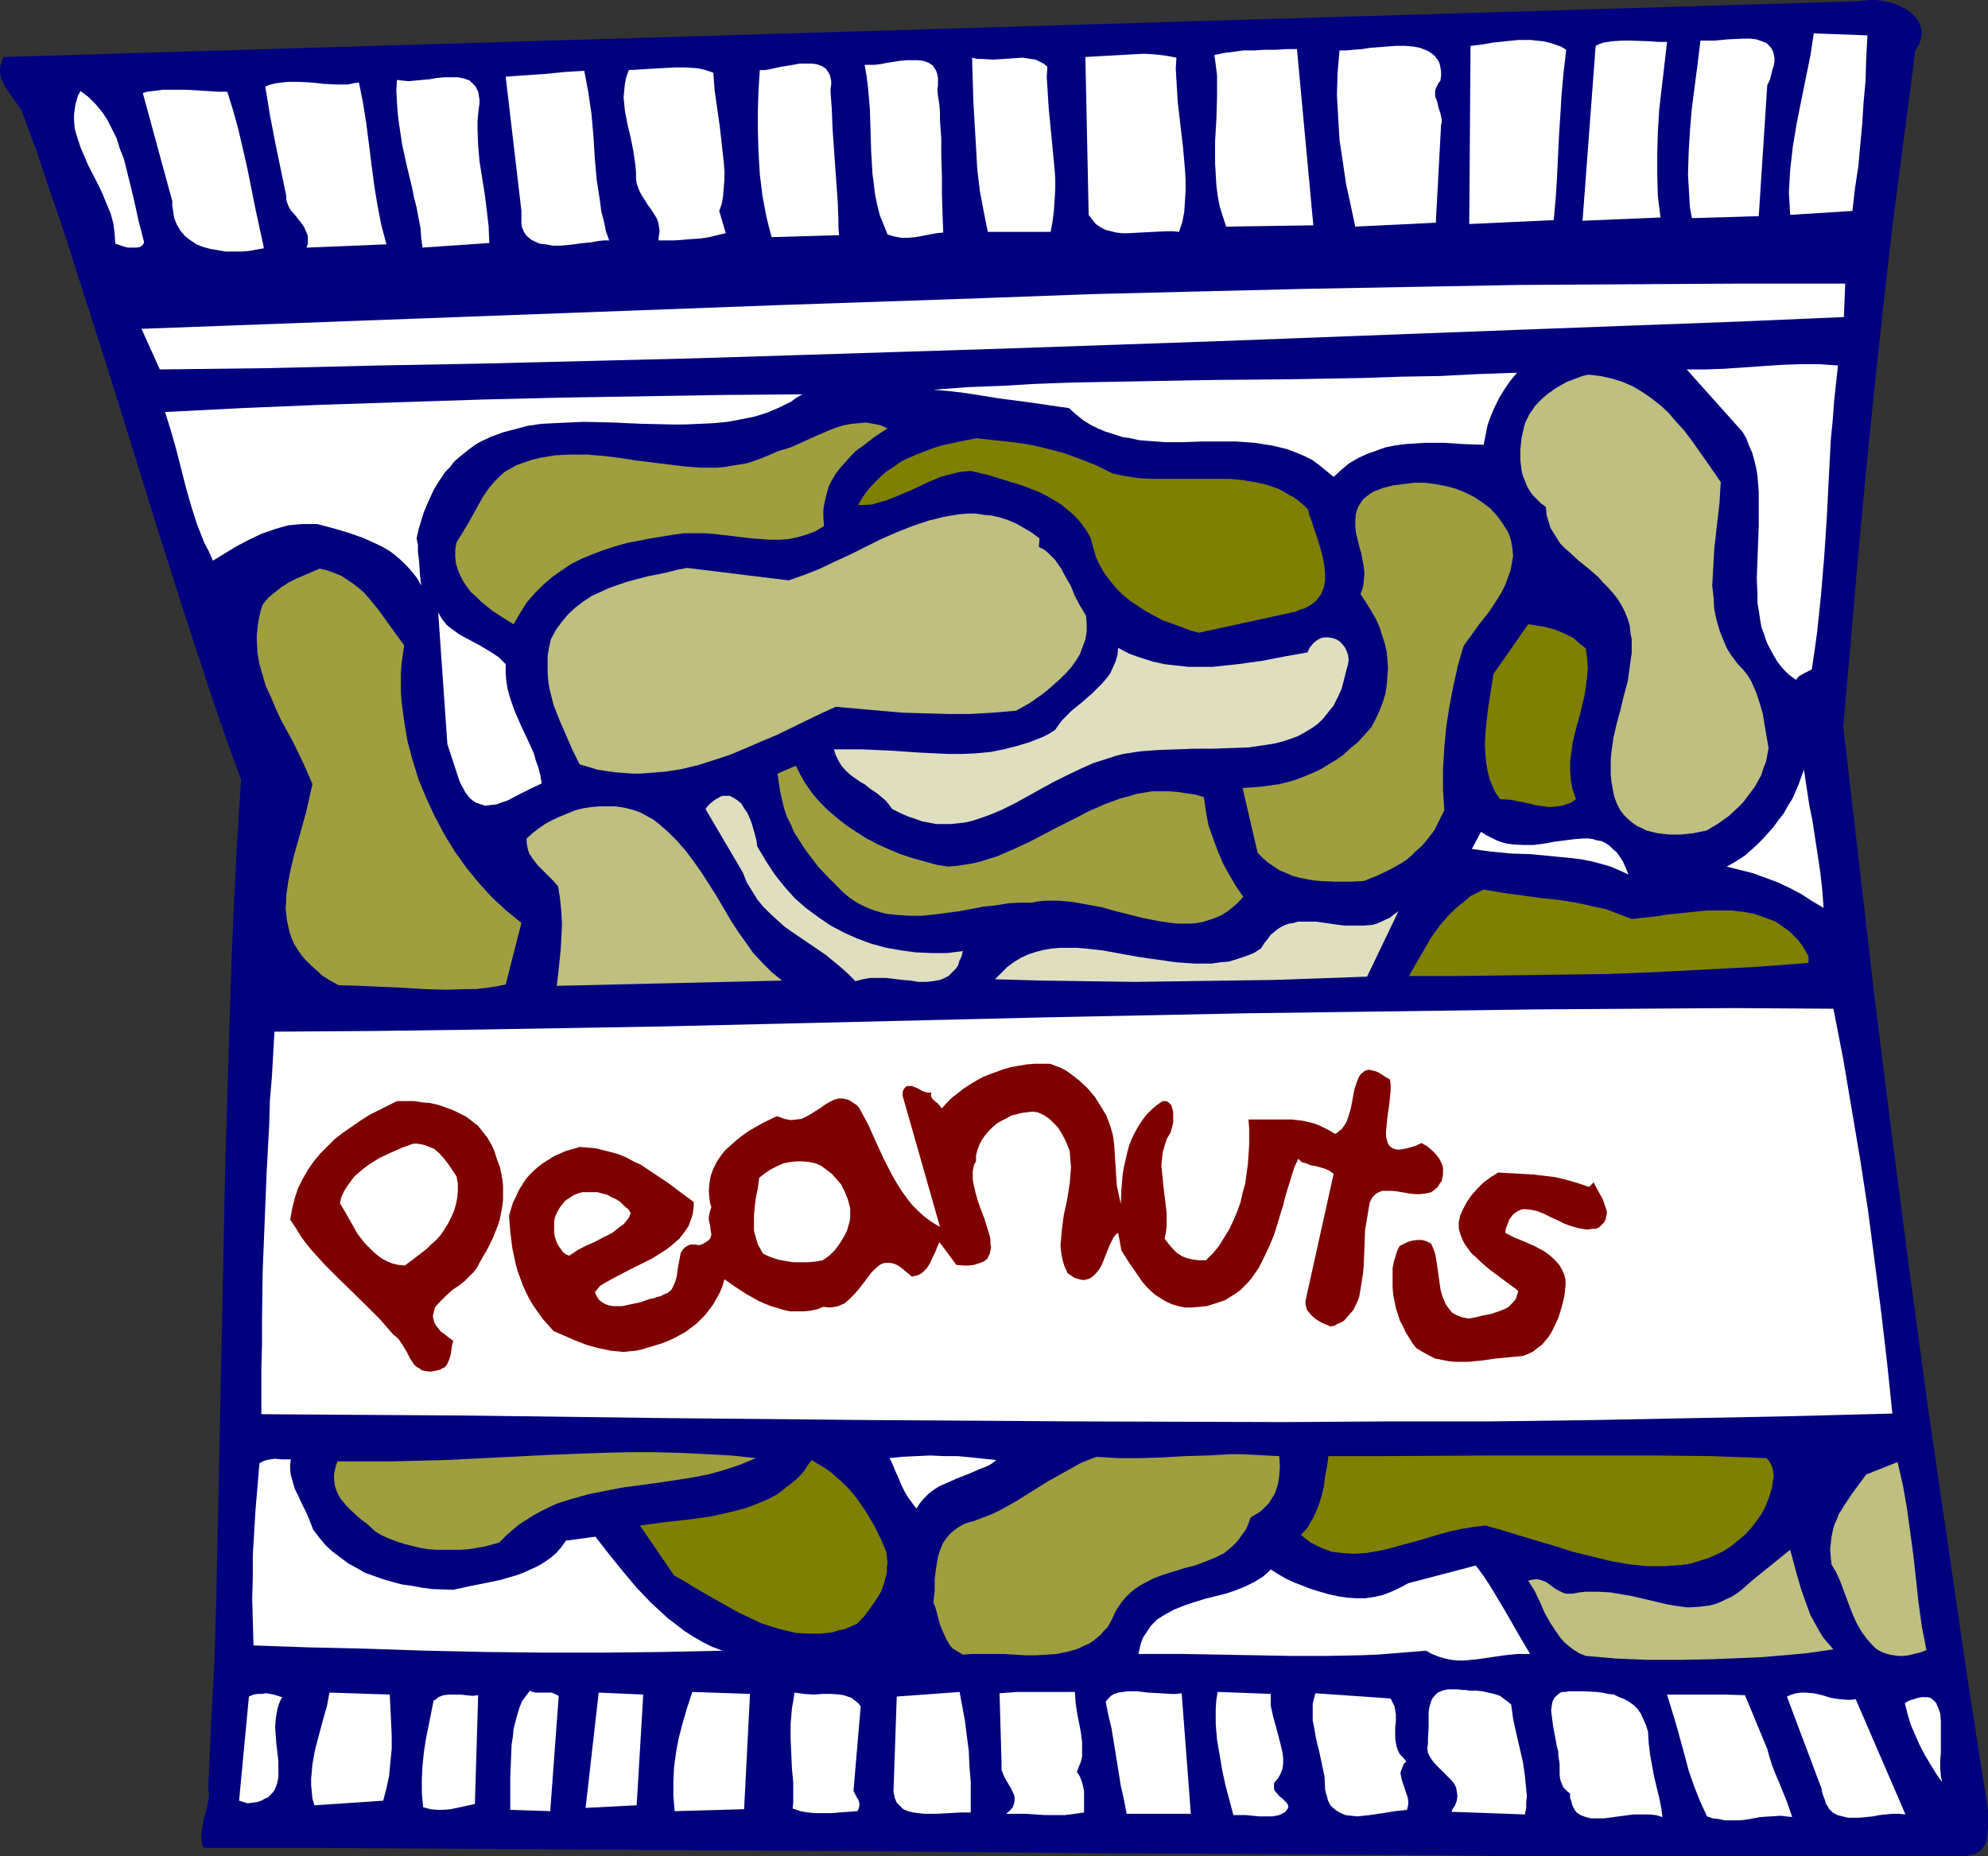 <?xml version="1.0" encoding="UTF-8" standalone="no"?>
<svg
   version="1.0"
   width="129.766mm"
   height="121.173mm"
   id="svg70"
   sodipodi:docname="Peanuts 1.wmf"
   xmlns:inkscape="http://www.inkscape.org/namespaces/inkscape"
   xmlns:sodipodi="http://sodipodi.sourceforge.net/DTD/sodipodi-0.dtd"
   xmlns="http://www.w3.org/2000/svg"
   xmlns:svg="http://www.w3.org/2000/svg">
  <rect width="100%" height="100%" fill="#333333" stroke="none"/>
  <sodipodi:namedview
     id="namedview70"
     pagecolor="#ffffff"
     bordercolor="#000000"
     borderopacity="0.25"
     inkscape:showpageshadow="2"
     inkscape:pageopacity="0.0"
     inkscape:pagecheckerboard="0"
     inkscape:deskcolor="#d1d1d1"
     inkscape:document-units="mm" />
  <defs
     id="defs1">
    <pattern
       id="WMFhbasepattern"
       patternUnits="userSpaceOnUse"
       width="6"
       height="6"
       x="0"
       y="0" />
  </defs>
  <path
     style="fill:#00007f;fill-opacity:1;fill-rule:evenodd;stroke:none"
     d="m 472.518,12.443 -2.747,21.17 -2.747,21.008 -2.424,21.17 -2.262,21.008 -2.101,20.847 -1.939,20.847 -1.778,20.523 -1.778,20.2 3.878,33.451 3.878,33.613 4.202,33.451 4.363,33.613 4.525,33.451 4.848,33.29 4.848,33.29 5.171,33.29 v 4.04 l -0.162,1.939 -0.162,0.97 -0.162,0.808 -0.323,0.808 -0.485,0.646 -0.485,0.646 -0.808,0.485 -0.808,0.485 -0.97,0.162 -1.293,0.323 h -1.454 -12.928 -13.09 -13.09 -13.251 -26.826 -26.987 l -27.149,-0.323 -27.472,-0.162 -55.106,-0.323 -55.106,-0.485 -27.472,-0.162 -27.472,-0.162 -27.149,-0.162 -26.987,-0.162 -26.664,-0.162 H 50.258 l -0.323,-0.808 -0.162,-0.97 -0.162,-0.808 v -0.808 l 0.323,-1.778 0.323,-1.939 0.485,-1.616 0.485,-1.939 0.323,-1.939 v -0.97 l -0.162,-1.131 0.646,-14.867 0.808,-15.029 0.485,-15.352 0.323,-15.352 0.323,-15.352 0.323,-15.675 0.646,-31.351 0.646,-31.674 0.97,-31.512 0.485,-15.837 0.646,-15.675 0.808,-15.675 L 59.469,192.305 55.752,182.124 52.197,171.782 48.803,161.439 45.41,151.097 38.784,130.25 32.32,109.404 25.856,88.719 19.23,68.034 15.998,57.853 12.443,47.511 9.05,37.33 5.333,27.311 4.363,25.856 3.232,24.24 2.101,22.624 1.131,21.17 0.323,19.554 0.162,18.746 0,17.776 V 16.968 L 0.162,15.998 0.485,15.029 0.97,14.059 458.135,0.323 459.59,0.162 461.206,0 h 1.616 l 1.454,0.162 1.616,0.323 1.616,0.485 1.454,0.646 1.293,0.646 1.293,0.97 0.97,0.97 0.808,0.97 0.485,1.293 0.323,1.293 V 8.403 l -0.162,0.808 -0.162,0.808 -0.323,0.808 -0.485,0.808 z"
     id="path1" />
  <path
     style="fill:#ffffff;fill-opacity:1;fill-rule:evenodd;stroke:none"
     d="m 460.721,8.726 -0.323,5.818 -0.162,5.494 -0.485,5.333 -0.323,5.171 -0.485,5.171 -0.485,5.333 -0.808,5.333 -0.646,5.656 -15.352,0.97 -0.162,-2.747 -0.162,-2.747 0.162,-2.909 0.162,-2.747 0.646,-5.656 0.97,-5.818 1.131,-5.656 2.262,-11.15 0.808,-5.333 z"
     id="path2" />
  <path
     style="fill:#ffffff;fill-opacity:1;fill-rule:evenodd;stroke:none"
     d="m 435.996,21.008 -2.101,32.32 -16.483,0.485 -0.485,-2.586 -0.162,-2.586 -0.162,-2.747 -0.162,-2.747 0.162,-5.494 0.323,-5.494 0.485,-5.656 1.454,-11.15 0.646,-5.333 h 1.616 1.778 l 1.778,-0.162 1.778,-0.162 3.555,-0.162 h 1.778 l 1.454,0.162 1.454,0.485 1.131,0.485 0.485,0.485 0.485,0.485 0.323,0.485 0.323,0.646 0.162,0.646 0.162,0.808 v 0.97 l -0.162,0.97 -0.323,0.97 -0.323,1.293 -0.323,1.293 z"
     id="path3" />
  <path
     style="fill:#ffffff;fill-opacity:1;fill-rule:evenodd;stroke:none"
     d="m 411.272,10.342 -0.646,5.656 -0.646,5.494 -0.646,5.656 -0.323,5.333 -0.162,5.333 v 5.333 l 0.162,5.333 0.323,2.586 0.323,2.586 -19.23,0.808 3.232,-43.147 0.97,-0.485 0.97,-0.323 2.101,-0.323 2.424,-0.162 h 2.262 l 4.686,0.162 2.101,0.162 z"
     id="path4" />
  <path
     style="fill:#ffffff;fill-opacity:1;fill-rule:evenodd;stroke:none"
     d="m 386.385,12.282 -0.323,2.909 -0.323,2.747 -0.485,5.333 -0.323,5.333 -0.323,5.01 -0.485,10.181 -0.323,5.171 -0.485,5.333 v 0 l -20.846,0.97 0.323,-43.955 2.747,-0.323 2.747,-0.485 3.07,-0.323 3.232,-0.323 h 3.07 l 1.454,0.162 1.616,0.162 1.454,0.323 1.454,0.485 1.454,0.485 z"
     id="path5" />
  <path
     style="fill:#ffffff;fill-opacity:1;fill-rule:evenodd;stroke:none"
     d="m 355.358,19.877 -0.485,0.646 -0.323,0.646 -0.323,0.646 -0.162,0.646 v 0.646 0.646 l 0.485,1.293 0.323,1.454 0.485,1.454 0.323,1.454 v 0.646 l -0.162,0.808 -1.293,24.079 -19.877,0.97 -1.131,-5.333 -1.131,-5.171 -0.808,-5.494 -0.808,-5.333 -0.323,-5.494 -0.323,-5.656 0.162,-5.494 0.485,-5.494 h 1.616 l 1.778,-0.162 2.101,-0.162 2.101,-0.323 4.202,-0.323 2.262,-0.162 h 2.101 l 1.939,0.162 1.778,0.323 1.616,0.646 0.646,0.323 1.293,0.97 0.485,0.646 0.485,0.646 0.323,0.808 0.162,0.808 0.162,0.97 v 1.131 z"
     id="path6" />
  <path
     style="fill:#ffffff;fill-opacity:1;fill-rule:evenodd;stroke:none"
     d="m 324.008,55.591 -21.493,0.323 -0.808,-2.424 -0.808,-2.586 -0.485,-2.586 -0.323,-2.586 -0.162,-2.747 -0.162,-2.586 v -5.494 l 0.323,-5.494 0.162,-5.494 v -2.586 -2.747 l -0.323,-2.586 -0.323,-2.424 2.262,-0.485 2.424,-0.323 2.424,-0.323 h 2.747 l 2.586,-0.162 h 2.747 l 2.586,-0.162 h 2.586 z"
     id="path7" />
  <path
     style="fill:#ffffff;fill-opacity:1;fill-rule:evenodd;stroke:none"
     d="m 290.233,14.221 -0.162,2.747 0.162,2.747 0.162,2.747 0.162,2.747 0.646,5.494 0.646,5.494 0.485,5.494 0.162,2.586 v 2.747 l -0.162,2.586 -0.162,2.586 -0.485,2.586 -0.808,2.424 -1.454,-0.162 h -1.616 l -3.232,0.162 -3.232,0.162 -3.07,0.162 h -1.454 l -1.454,-0.162 -1.293,-0.323 -1.293,-0.323 -1.293,-0.646 -1.131,-0.808 -0.808,-0.97 -0.97,-1.293 -0.808,-38.946 5.656,-0.323 5.818,-0.323 2.909,-0.162 2.747,0.162 2.747,0.323 z"
     id="path8" />
  <path
     style="fill:#ffffff;fill-opacity:1;fill-rule:evenodd;stroke:none"
     d="m 258.398,16.483 -0.162,2.586 0.162,2.424 0.323,5.171 0.485,5.01 0.485,5.01 0.485,5.01 0.162,2.424 v 2.586 l -0.162,2.586 -0.162,2.586 -0.323,2.586 -0.485,2.747 h -15.514 l -0.485,-2.424 -0.485,-2.424 -0.485,-2.586 -0.485,-2.586 -0.646,-5.333 -0.323,-5.656 -0.646,-11.15 -0.162,-5.494 -0.162,-5.333 1.293,0.323 h 1.293 l 2.586,0.162 2.586,-0.162 2.262,-0.162 2.424,-0.162 1.131,0.162 0.97,0.162 1.131,0.162 0.97,0.485 0.97,0.485 z"
     id="path9" />
  <path
     style="fill:#ffffff;fill-opacity:1;fill-rule:evenodd;stroke:none"
     d="m 231.249,22.139 0.162,1.616 0.323,1.939 0.162,1.939 v 2.101 l 0.323,4.363 v 4.525 l 0.162,4.848 v 4.686 l 0.162,4.686 0.162,4.525 -1.616,0.162 -1.778,0.323 -1.616,0.323 -1.778,0.323 -1.778,0.162 h -1.778 l -1.778,-0.323 -1.616,-0.485 -0.97,-2.424 -0.97,-2.424 -0.646,-2.586 -0.485,-2.424 -0.323,-2.586 -0.323,-2.586 -0.323,-5.333 -0.162,-5.333 -0.162,-5.333 -0.485,-5.494 -0.323,-2.586 -0.485,-2.747 h 1.131 1.293 l 1.454,-0.162 1.616,-0.323 3.07,-0.485 1.778,-0.162 h 1.454 1.454 l 1.293,0.162 1.293,0.485 0.97,0.646 0.323,0.485 0.323,0.485 0.323,0.646 0.162,0.646 0.162,0.808 v 0.808 0.97 z"
     id="path10" />
  <path
     style="fill:#ffffff;fill-opacity:1;fill-rule:evenodd;stroke:none"
     d="m 207.009,58.015 -16.645,0.485 -0.646,-2.424 -0.646,-2.586 -0.97,-5.171 -0.646,-5.333 -0.323,-5.333 -0.162,-5.333 v -5.171 l 0.162,-5.01 0.323,-4.848 h 1.131 l 1.131,-0.162 1.454,-0.323 1.454,-0.323 3.07,-0.485 1.616,-0.323 h 1.454 1.454 l 1.293,0.162 1.293,0.485 0.97,0.646 0.323,0.485 0.323,0.485 0.323,0.646 0.162,0.646 0.162,0.808 v 0.808 l -0.162,0.97 v 0.97 l 0.323,4.363 0.162,4.525 0.646,9.211 0.323,4.525 0.323,4.525 0.162,4.202 v 1.939 z"
     id="path11" />
  <path
     style="fill:#ffffff;fill-opacity:1;fill-rule:evenodd;stroke:none"
     d="m 175.982,17.938 0.323,4.363 0.646,4.525 0.323,2.262 0.323,2.262 0.485,4.363 0.485,4.363 0.162,2.101 v 2.101 l -0.162,1.939 -0.162,2.101 -0.323,1.939 -0.646,1.778 1.616,5.494 -2.101,0.485 -1.939,0.485 -2.101,0.323 -2.262,0.162 -4.202,0.323 h -2.101 -1.939 l 0.162,-1.293 0.162,-0.97 -0.162,-1.131 -0.162,-0.97 -0.323,-0.97 -0.485,-0.808 -1.131,-1.778 -0.646,-0.808 -0.485,-0.808 -1.131,-1.778 -0.485,-0.97 -0.323,-0.808 -0.323,-0.97 -0.162,-1.131 v -1.616 l -0.162,-1.778 -0.485,-3.394 -0.646,-3.232 -0.808,-3.394 -0.646,-3.394 -0.162,-1.616 -0.162,-1.616 0.162,-1.778 0.162,-1.616 0.323,-1.616 0.646,-1.778 2.747,-0.162 2.747,-0.162 5.818,-0.323 h 2.747 l 2.424,0.162 1.131,0.162 1.293,0.323 0.97,0.323 z"
     id="path12" />
  <path
     style="fill:#ffffff;fill-opacity:1;fill-rule:evenodd;stroke:none"
     d="m 144.147,17.453 0.485,2.586 0.485,2.586 0.808,5.494 0.485,5.494 0.323,5.333 0.485,5.494 0.808,5.171 0.323,2.586 0.646,2.424 0.485,2.424 0.808,2.262 h -1.293 l -1.454,0.162 -1.778,0.323 -1.778,0.162 -3.717,0.485 -1.939,0.162 h -1.939 l -1.778,-0.323 -1.454,-0.162 -1.454,-0.646 -0.646,-0.323 -1.131,-0.97 -0.485,-0.646 -0.323,-0.646 -0.323,-0.808 -0.162,-0.808 V 54.298 53.167 52.035 l -3.878,-33.128 2.424,-0.162 2.262,-0.162 4.848,-0.323 4.848,-0.485 z"
     id="path13" />
  <path
     style="fill:#ffffff;fill-opacity:1;fill-rule:evenodd;stroke:none"
     d="m 117.968,28.119 -0.162,1.939 v 1.939 l 0.162,3.878 0.323,3.878 0.646,4.04 0.646,4.04 0.485,3.878 0.485,4.202 0.162,4.04 -16.483,1.131 -0.323,-2.424 -0.162,-2.424 -0.485,-2.424 -0.485,-2.586 -0.646,-2.586 -0.485,-2.424 -1.293,-5.333 -1.131,-5.171 -0.808,-5.333 -0.323,-2.747 -0.162,-2.586 -0.162,-2.747 0.162,-2.586 1.293,0.162 1.616,0.162 1.616,-0.162 3.555,-0.323 1.778,-0.323 1.939,-0.162 h 1.778 1.454 l 1.616,0.323 1.293,0.485 0.485,0.485 0.485,0.485 0.485,0.485 0.323,0.646 0.323,0.646 0.162,0.97 0.162,0.97 v 0.97 l -0.162,1.131 z"
     id="path14" />
  <path
     style="fill:#ffffff;fill-opacity:1;fill-rule:evenodd;stroke:none"
     d="m 88.557,20.362 0.97,4.848 0.808,5.01 0.646,5.01 0.646,5.171 0.646,5.01 0.808,5.01 0.97,5.01 0.646,2.424 0.646,2.424 -19.715,0.808 0.323,-0.97 v -0.97 -0.97 l -0.323,-0.808 -0.646,-1.454 -0.97,-1.293 -1.131,-1.454 -1.131,-1.293 -0.485,-0.808 -0.323,-0.808 -0.323,-0.97 V 48.319 L 67.872,35.067 l -1.293,-6.787 -1.131,-6.949 1.293,-0.485 1.454,-0.323 1.293,-0.162 1.454,-0.162 h 2.909 l 3.07,0.162 2.909,0.323 3.07,0.162 h 2.909 l 1.454,-0.323 z"
     id="path15" />
  <path
     style="fill:#ffffff;fill-opacity:1;fill-rule:evenodd;stroke:none"
     d="m 56.075,22.624 1.454,4.686 1.293,4.686 1.131,4.848 1.131,5.01 1.939,9.696 2.101,9.696 -1.778,0.323 -1.778,0.323 -1.939,0.162 h -2.101 -1.939 l -1.778,-0.323 -1.939,-0.323 -1.778,-0.485 -1.616,-0.646 -1.454,-0.97 -1.293,-0.97 -1.131,-1.293 -0.97,-1.616 -0.323,-0.808 -0.323,-0.808 -0.162,-0.97 -0.162,-1.131 -0.162,-0.97 v -1.131 l -7.272,-26.664 1.131,-0.323 1.293,-0.162 2.586,-0.323 h 2.747 2.747 l 5.494,0.323 2.586,0.162 z"
     id="path16" />
  <path
     style="fill:#ffffff;fill-opacity:1;fill-rule:evenodd;stroke:none"
     d="m 35.552,59.792 -0.162,0.323 -0.162,0.323 -0.646,0.485 -0.97,0.162 h -0.97 -1.131 l -1.131,-0.323 -0.97,-0.323 -0.97,-0.323 -0.162,-2.586 -0.323,-2.424 -0.646,-2.424 -0.97,-2.262 -0.97,-2.424 -1.131,-2.424 -2.424,-4.686 -0.97,-2.262 -0.97,-2.262 -0.808,-2.424 -0.646,-2.262 -0.162,-2.262 v -1.131 l 0.162,-1.131 0.162,-1.293 0.323,-1.131 0.323,-1.131 0.646,-1.131 1.939,1.454 1.778,1.778 1.616,1.939 1.293,1.939 1.131,2.262 1.131,2.262 0.808,2.586 0.97,2.424 1.293,5.171 1.293,5.333 1.131,5.171 0.646,2.424 z"
     id="path17" />
  <path
     style="fill:#ffffff;fill-opacity:1;fill-rule:evenodd;stroke:none"
     d="m 454.903,78.215 -26.179,1.131 -26.179,0.97 -25.856,0.97 -25.694,0.97 -51.227,1.939 -51.227,1.778 -25.533,0.808 -25.694,0.808 -25.856,0.808 -26.018,0.646 -26.018,0.646 -26.341,0.485 -26.664,0.646 -26.987,0.323 -4.525,-10.019 52.197,-1.939 52.035,-1.939 52.035,-1.939 52.035,-1.778 26.179,-0.97 26.179,-0.646 26.341,-0.646 26.341,-0.485 26.502,-0.485 26.664,-0.162 26.826,-0.162 h 26.987 z"
     id="path18" />
  <path
     style="fill:#ffffff;fill-opacity:1;fill-rule:evenodd;stroke:none"
     d="m 453.449,90.173 -0.485,4.363 -0.485,4.525 -0.323,4.525 -0.485,4.848 -0.485,9.373 -0.485,9.696 -0.646,9.696 -0.808,9.696 -0.485,4.686 -0.485,4.525 -0.646,4.686 -0.646,4.363 -0.97,0.485 -0.97,0.485 -1.131,0.646 -0.485,0.485 -0.323,0.485 -1.778,-1.293 -1.454,-1.454 -1.293,-1.616 -0.97,-1.616 -0.97,-1.778 -0.808,-1.616 -0.646,-1.939 -0.646,-1.778 -0.323,-1.939 -0.323,-2.101 -0.323,-1.939 v -2.101 l -0.162,-4.04 0.162,-4.202 0.323,-8.565 v -4.363 -4.04 l -0.162,-2.101 -0.162,-1.939 -0.323,-1.939 -0.485,-1.939 -0.485,-1.778 -0.808,-1.778 -0.646,-1.778 -0.97,-1.616 -13.736,-15.352 h 4.525 l 4.686,-0.162 9.373,-0.646 4.848,-0.323 4.686,-0.162 h 4.686 l 2.262,0.162 z"
     id="path19" />
  <path
     style="fill:#ffffff;fill-opacity:1;fill-rule:evenodd;stroke:none"
     d="m 374.265,91.951 -1.616,1.939 -1.454,2.101 -1.293,2.101 -1.131,2.262 -0.97,2.262 -0.808,2.262 -0.485,2.424 -0.485,2.424 -4.848,-0.162 -4.848,-0.323 h -4.848 l -2.424,0.162 -2.424,0.162 -2.424,0.323 -2.424,0.485 -2.262,0.808 -2.262,0.808 -2.101,0.97 -2.262,1.293 -1.939,1.616 -1.939,1.778 -1.778,-1.454 -1.778,-1.454 -1.778,-1.293 -1.939,-0.97 -1.939,-0.808 -2.101,-0.808 -1.939,-0.485 -2.101,-0.485 -2.101,-0.323 -2.101,-0.323 -4.363,-0.323 h -4.363 -4.363 l -4.525,0.162 h -4.363 l -4.363,-0.323 -2.101,-0.162 -2.101,-0.485 -2.101,-0.323 -1.939,-0.646 -2.101,-0.646 -1.939,-0.808 -1.939,-0.97 -1.778,-1.131 -1.778,-1.454 -1.616,-1.454 -4.525,-0.646 -4.363,-0.646 -8.565,-1.131 -8.08,-1.293 -4.04,-0.485 -3.878,-0.323 8.403,-0.646 8.403,-0.323 8.403,-0.485 8.726,-0.323 8.565,-0.162 8.726,-0.162 17.938,-0.323 18.261,-0.162 9.211,-0.162 9.373,-0.162 9.373,-0.323 9.534,-0.162 9.534,-0.485 z"
     id="path20" />
  <path
     style="fill:#bfbf7f;fill-opacity:1;fill-rule:evenodd;stroke:none"
     d="m 424.523,118.938 -0.162,2.586 -0.162,2.747 -0.323,2.747 -0.323,2.747 -0.646,5.818 -0.162,2.909 -0.162,3.07 -0.162,2.909 0.323,2.909 0.162,2.909 0.646,2.909 0.808,2.747 1.131,2.747 0.646,1.454 0.808,1.293 0.97,1.293 0.97,1.293 0.97,0.97 0.808,0.97 0.808,1.131 0.646,1.131 1.131,2.586 0.808,2.424 0.808,2.747 0.485,2.909 0.97,5.656 -0.323,1.778 -0.323,1.616 -0.646,1.616 -0.485,1.616 -0.808,1.454 -0.808,1.454 -0.97,1.293 -0.97,1.293 -0.97,1.293 -1.131,1.131 -2.424,2.262 -2.747,1.939 -2.747,1.616 -3.232,0.646 -3.07,0.323 h -1.454 -1.454 l -1.454,-0.162 -1.454,-0.162 -1.293,-0.323 -1.293,-0.323 -1.293,-0.646 -1.131,-0.485 -1.131,-0.808 -1.131,-0.97 -0.97,-0.97 -0.97,-1.293 -0.808,-1.616 -0.646,-1.778 -0.323,-1.778 -0.323,-1.778 -0.162,-1.778 v -1.778 -1.778 l 0.162,-1.778 0.485,-3.555 0.808,-3.555 0.97,-3.555 0.808,-3.394 0.97,-3.555 0.485,-3.555 0.485,-3.394 v -1.616 -1.778 l -0.323,-1.616 -0.162,-1.778 -0.485,-1.616 -0.646,-1.616 -0.808,-1.616 -0.97,-1.616 -1.131,-1.454 -1.454,-1.616 -1.131,-1.131 -1.131,-1.293 -2.424,-2.101 -2.424,-1.939 -2.262,-2.101 -1.131,-0.97 -1.131,-1.131 -0.808,-1.293 -0.808,-1.293 -0.808,-1.293 -0.485,-1.616 -0.485,-1.616 -0.162,-1.939 -1.293,-0.97 -0.97,-0.97 -0.97,-0.97 -0.808,-1.131 -0.646,-1.131 -0.485,-1.293 -0.485,-1.131 -0.323,-1.293 -0.162,-1.293 -0.162,-1.293 v -1.454 -1.293 l 0.323,-2.909 0.646,-2.909 0.323,-0.97 0.485,-0.97 0.485,-0.97 0.808,-1.131 0.646,-0.97 0.97,-0.97 0.97,-0.97 0.97,-0.808 2.262,-1.616 2.586,-1.454 1.293,-0.485 1.293,-0.485 1.293,-0.485 1.454,-0.323 1.454,0.162 1.454,0.162 2.909,0.646 2.586,0.808 2.586,1.131 2.424,1.454 2.101,1.454 2.262,1.778 1.939,1.778 1.778,2.101 1.939,2.101 1.616,2.101 1.616,2.262 3.07,4.363 z"
     id="path21" />
  <path
     style="fill:#ffffff;fill-opacity:1;fill-rule:evenodd;stroke:none"
     d="m 197.96,97.284 -1.454,0.808 -1.293,0.97 -2.909,1.454 -3.07,1.293 -3.07,0.97 -3.232,0.646 -3.394,0.646 -3.394,0.323 -3.394,0.162 -3.555,0.162 h -3.555 l -7.272,-0.162 -7.272,-0.323 -7.11,-0.162 -3.555,0.162 -3.555,0.162 -3.232,0.162 -3.394,0.485 -3.07,0.808 -3.07,0.808 -3.07,1.131 -2.747,1.293 -1.293,0.808 -1.293,0.97 -2.424,1.939 -1.293,1.131 -0.97,1.293 -1.131,1.131 -0.97,1.454 -0.97,1.454 -0.97,1.616 -0.808,1.778 -0.808,1.778 -0.808,1.939 -0.646,2.101 -0.646,2.101 -0.485,2.262 0.323,1.616 v 1.616 l 0.323,2.747 0.162,2.747 0.162,1.454 0.162,1.454 -0.97,-1.778 -1.131,-1.454 -1.293,-1.454 -1.293,-1.293 -1.454,-1.293 -1.454,-1.131 -1.616,-0.97 -1.616,-0.808 -1.778,-0.808 -1.778,-0.808 -3.717,-1.293 -3.878,-1.131 -3.717,-0.97 h -1.939 -1.778 l -1.778,0.162 -1.616,0.162 -1.778,0.485 -1.616,0.485 -3.232,1.131 -3.07,1.454 -3.07,1.616 -2.909,1.778 -2.909,1.778 -0.97,-2.262 -1.131,-2.101 -1.778,-4.525 -1.454,-4.525 -1.293,-4.525 -2.424,-9.534 -1.293,-4.525 -1.454,-4.686 9.534,-0.485 9.534,-0.485 19.392,-0.808 19.715,-0.646 19.877,-0.646 19.715,-0.485 19.877,-0.323 19.877,-0.323 z"
     id="path22" />
  <path
     style="fill:#9f9f3f;fill-opacity:1;fill-rule:evenodd;stroke:none"
     d="m 218.968,105.687 -3.232,2.101 -2.909,2.262 -1.616,1.131 -1.293,1.293 -1.293,1.454 -1.293,1.454 -1.131,1.454 -0.97,1.616 -0.808,1.616 -0.485,1.778 -0.485,1.939 -0.323,1.939 v 1.939 l 0.162,2.101 -2.101,1.293 -2.101,0.808 -2.262,0.646 -2.262,0.485 -2.262,0.162 h -2.262 l -2.262,-0.162 -2.262,-0.162 -9.534,-1.131 -2.262,-0.162 h -2.424 -2.424 l -2.424,0.323 -5.979,0.97 -5.818,1.131 -2.909,0.808 -2.909,0.97 -2.586,0.97 -2.747,1.131 -2.586,1.293 -2.424,1.616 -2.262,1.616 -2.262,1.939 -2.101,2.101 -1.939,2.262 -1.616,2.586 -1.616,2.747 -2.586,-1.616 -2.747,-1.778 -2.747,-2.262 -1.131,-1.131 -1.293,-1.131 -0.97,-1.293 -0.97,-1.454 -0.646,-1.293 -0.646,-1.454 -0.485,-1.616 -0.162,-1.616 v -1.778 l 0.323,-1.778 1.616,-2.586 1.616,-2.747 1.616,-2.909 1.616,-2.909 0.97,-1.454 0.97,-1.293 1.131,-1.293 1.131,-1.131 1.293,-1.131 1.454,-0.808 1.454,-0.808 1.778,-0.646 1.939,-0.646 1.939,-0.485 1.939,-0.323 1.939,-0.323 3.878,-0.162 h 4.04 l 3.878,0.323 4.04,0.485 4.04,0.646 4.04,0.485 3.878,0.485 4.04,0.485 3.878,0.323 h 4.04 l 1.939,-0.162 1.778,-0.323 2.101,-0.323 1.778,-0.323 1.939,-0.646 1.778,-0.646 1.939,-0.808 1.778,-0.808 1.616,-0.485 1.616,-0.485 3.232,-1.454 3.232,-1.454 3.394,-1.454 1.778,-0.646 1.616,-0.485 1.778,-0.323 1.778,-0.162 1.778,-0.162 1.778,0.323 1.778,0.323 z"
     id="path23" />
  <path
     style="fill:#7f7f00;fill-opacity:1;fill-rule:evenodd;stroke:none"
     d="m 274.558,116.837 3.232,0.646 3.07,0.485 3.232,0.162 h 3.232 6.626 6.464 3.07 l 3.07,0.323 3.07,0.485 2.909,0.646 2.747,0.97 1.293,0.646 1.293,0.808 1.293,0.646 1.293,0.97 1.131,0.97 1.131,1.131 0.162,0.646 0.162,0.808 0.646,1.616 0.485,1.616 0.646,1.778 1.131,3.717 0.485,1.939 0.323,1.939 0.162,1.778 v 1.778 l -0.323,1.616 -0.323,0.808 -0.323,0.808 -0.485,0.646 -0.485,0.646 -0.646,0.646 -0.808,0.646 -0.808,0.485 -0.97,0.485 -1.131,0.323 -1.131,0.485 -23.755,5.171 -2.262,-0.646 -2.101,-0.808 -2.262,-0.808 -2.262,-0.808 -2.101,-1.131 -2.101,-1.131 -1.939,-1.293 -1.939,-1.293 -1.778,-1.454 -1.616,-1.616 -1.454,-1.778 -1.454,-1.939 -1.131,-1.939 -0.97,-2.101 -0.646,-2.262 -0.646,-2.424 -1.131,-1.939 -1.293,-1.778 -1.454,-1.616 -1.454,-1.293 -1.778,-1.454 -1.778,-1.131 -1.939,-1.131 -1.939,-0.97 -2.101,-0.808 -2.101,-0.808 -4.202,-1.293 -4.202,-1.293 -4.202,-0.97 -1.939,0.162 -1.778,0.323 -1.939,0.485 -1.778,0.485 -3.394,1.454 -3.394,1.616 -3.394,1.454 -3.232,1.293 -1.778,0.485 -1.616,0.485 -1.778,0.162 h -1.778 l 1.131,-1.939 1.293,-1.778 1.454,-1.616 1.454,-1.454 1.616,-1.454 1.778,-1.131 1.778,-1.293 1.939,-0.97 1.939,-0.808 2.101,-0.808 2.101,-0.808 2.101,-0.646 4.363,-0.97 4.202,-0.808 4.363,0.485 4.525,0.485 4.363,0.646 4.202,0.97 4.202,1.131 4.04,1.454 4.04,1.616 1.939,0.97 z"
     id="path24" />
  <path
     style="fill:#9f9f3f;fill-opacity:1;fill-rule:evenodd;stroke:none"
     d="m 372.811,133.482 0.323,1.939 0.162,1.778 -0.323,1.778 -0.323,1.778 -0.646,1.778 -0.646,1.778 -0.808,1.616 -0.97,1.616 -2.101,3.232 -2.424,3.07 -2.101,2.909 -0.97,1.293 -0.97,1.454 -1.293,4.525 -1.131,5.01 -0.97,5.01 -0.808,5.171 -0.485,5.171 -0.323,5.333 v 5.171 l 0.162,2.586 0.162,2.424 -0.808,1.616 -0.808,1.616 -0.808,1.616 -0.97,1.293 -1.131,1.454 -0.97,1.131 -1.293,1.131 -1.131,1.131 -1.293,1.131 -1.454,0.97 -2.909,1.616 -3.07,1.454 -3.232,1.293 -3.555,0.162 h -3.555 l -3.555,-0.162 -1.778,-0.162 -1.778,-0.323 -1.616,-0.323 -1.778,-0.485 -1.454,-0.646 -1.616,-0.646 -1.454,-0.97 -1.454,-0.97 -1.293,-1.131 -1.293,-1.293 -3.717,-15.998 2.262,-0.162 2.262,-0.162 2.262,-0.323 2.262,-0.323 2.101,-0.485 2.101,-0.646 2.101,-0.808 1.939,-0.808 2.101,-0.97 1.778,-1.131 1.939,-1.131 1.778,-1.293 1.778,-1.616 1.778,-1.454 1.616,-1.778 1.616,-1.778 1.131,-2.101 0.97,-2.101 0.808,-2.101 0.646,-2.101 0.323,-2.101 0.162,-2.101 0.162,-2.101 -0.162,-2.101 -0.162,-1.939 -0.485,-2.101 -0.646,-1.939 -0.646,-2.101 -0.97,-2.101 -1.131,-1.939 -1.293,-2.101 -1.293,-1.939 0.646,-1.778 0.162,-1.616 0.162,-1.616 -0.162,-1.778 -0.323,-1.616 -0.323,-1.778 -0.485,-1.616 -0.808,-3.394 -0.162,-1.616 v -1.454 l 0.162,-1.616 0.485,-1.454 0.323,-0.646 0.485,-0.646 0.485,-0.808 0.646,-0.485 0.808,-0.646 0.97,-0.646 2.424,-0.97 2.586,-0.646 2.586,-0.323 2.586,-0.323 h 2.586 l 2.586,0.323 2.586,0.485 2.424,0.646 2.424,0.97 2.262,1.131 1.939,1.293 1.939,1.454 1.616,1.778 1.454,1.939 1.293,2.101 0.485,1.131 z"
     id="path25" />
  <path
     style="fill:#bfbf7f;fill-opacity:1;fill-rule:evenodd;stroke:none"
     d="m 256.297,134.937 1.293,0.646 0.97,0.808 0.97,0.97 0.808,0.808 1.454,2.101 1.131,2.101 1.293,2.262 0.97,2.424 1.293,2.424 1.454,2.424 0.162,1.939 v 1.939 l -0.323,1.939 -0.646,1.778 -0.646,1.778 -0.97,1.616 -1.131,1.616 -1.293,1.454 -1.454,1.454 -1.454,1.293 -1.454,1.293 -1.616,1.293 -3.232,2.262 -3.232,1.778 -5.656,0.485 -5.656,0.323 h -5.656 l -5.494,-0.162 -5.656,-0.162 -5.494,-0.485 -5.494,-0.485 -5.333,-0.485 -3.555,1.616 -3.717,1.778 -7.272,3.555 -3.878,1.616 -3.717,1.616 -3.878,1.616 -3.878,1.293 -4.04,1.293 -4.04,0.97 -4.04,0.646 -4.04,0.323 -2.101,0.162 h -2.101 l -2.101,-0.162 -2.101,-0.162 -2.262,-0.323 -2.101,-0.323 -2.101,-0.646 -2.262,-0.646 -1.778,-3.555 -1.616,-3.717 -1.616,-3.717 -1.454,-3.717 -0.485,-1.939 -0.485,-1.939 -0.323,-1.939 -0.162,-2.101 v -1.939 -2.101 l 0.323,-2.101 0.485,-2.101 1.293,-2.424 1.454,-1.939 1.616,-1.939 1.778,-1.616 1.939,-1.454 1.939,-1.293 2.101,-0.97 2.101,-0.97 2.262,-0.808 2.424,-0.808 4.848,-1.293 4.848,-0.97 2.424,-0.646 2.586,-0.485 25.048,3.07 3.717,-1.293 3.717,-1.454 3.717,-1.778 3.878,-1.778 7.757,-3.878 3.717,-1.616 4.04,-1.616 3.878,-1.293 3.878,-0.97 1.939,-0.323 1.939,-0.323 2.101,-0.162 h 1.939 l 1.939,0.323 1.939,0.162 2.101,0.485 1.939,0.646 1.939,0.808 1.939,1.131 1.939,1.131 1.939,1.454 z"
     id="path26" />
  <path
     style="fill:#9f9f3f;fill-opacity:1;fill-rule:evenodd;stroke:none"
     d="m 99.707,159.177 -0.323,2.262 -0.323,2.262 -0.162,2.262 v 2.424 2.424 l 0.162,2.262 0.646,4.848 0.808,4.848 1.293,4.848 1.454,4.686 1.939,4.686 2.101,4.525 2.424,4.525 2.586,4.202 2.909,4.04 3.07,3.717 1.616,1.778 1.616,1.778 1.778,1.616 1.778,1.616 1.778,1.454 1.778,1.454 -3.878,15.19 -2.424,0.485 -2.262,0.323 -2.586,0.323 h -2.424 l -5.171,0.162 -5.171,-0.162 -5.333,-0.323 -10.666,-0.485 -5.171,-0.162 -2.101,-1.131 -1.778,-1.131 -1.454,-1.293 -1.454,-1.293 -1.293,-1.293 -1.131,-1.293 -0.97,-1.454 -0.808,-1.293 -0.646,-1.454 -0.485,-1.454 -0.323,-1.454 -0.323,-1.454 -0.323,-3.07 0.162,-1.616 v -1.454 l 0.485,-3.394 0.646,-3.232 0.808,-3.394 0.97,-3.394 1.939,-6.949 0.808,-3.555 0.808,-3.555 -1.131,-2.586 -1.131,-2.586 -2.586,-5.333 -2.909,-5.333 -1.293,-2.747 -1.131,-2.747 -1.293,-2.747 -0.808,-2.747 -0.808,-2.747 -0.485,-2.909 -0.162,-2.909 v -1.454 l 0.162,-1.454 0.162,-1.454 0.323,-1.616 0.323,-1.454 0.485,-1.454 1.454,-1.778 1.616,-1.293 1.616,-1.293 1.778,-1.131 1.939,-0.97 1.939,-0.808 3.717,-1.616 1.939,0.485 1.778,0.646 1.616,0.646 1.454,0.97 1.454,0.97 1.454,1.131 1.293,1.131 1.131,1.293 2.262,2.747 2.101,2.909 2.101,2.909 z"
     id="path27" />
  <path
     style="fill:#7f7f00;fill-opacity:1;fill-rule:evenodd;stroke:none"
     d="m 391.233,159.985 0.323,2.424 0.162,2.262 -0.162,2.424 -0.323,2.262 -0.323,2.262 -1.131,4.686 -0.646,2.262 -1.131,4.525 -0.323,2.424 -0.323,2.262 v 2.424 l 0.162,2.262 0.485,2.424 0.808,2.262 -1.131,0.808 -1.293,0.485 -0.97,0.323 -1.131,0.162 -1.131,0.162 h -1.131 l -2.262,-0.323 -1.131,-0.162 -1.131,-0.323 -2.424,-0.485 -2.424,-0.485 -2.586,-0.162 -1.131,-1.616 -0.808,-1.778 -0.646,-1.616 -0.485,-1.939 -0.323,-1.778 -0.162,-1.939 -0.162,-1.939 v -1.939 l 0.323,-4.04 0.485,-4.04 0.646,-4.04 0.646,-4.202 8.565,-12.282 2.101,0.323 1.939,0.323 1.939,0.485 1.778,0.646 1.778,0.808 1.616,0.808 1.454,1.293 z"
     id="path28" />
  <path
     style="fill:#dfdfbf;fill-opacity:1;fill-rule:evenodd;stroke:none"
     d="m 332.249,164.995 -0.646,2.586 -0.646,2.424 -0.97,2.101 -0.97,1.939 -1.293,1.616 -1.293,1.616 -1.293,1.293 -1.616,1.131 -1.616,0.97 -1.778,0.97 -1.778,0.646 -1.939,0.646 -1.939,0.485 -1.939,0.323 -2.262,0.323 -2.101,0.323 -4.363,0.162 -4.525,0.162 h -4.525 l -4.686,0.162 -4.363,0.162 -4.363,0.323 -2.101,0.323 -2.101,0.323 -1.939,0.485 -1.939,0.646 -3.555,1.131 -3.232,1.454 -3.394,1.616 -3.232,1.616 -3.232,1.778 -6.141,3.394 -3.232,1.616 -3.07,1.293 -3.232,1.131 -1.616,0.485 -1.616,0.323 -1.616,0.162 -1.616,0.162 h -1.778 -1.778 l -1.616,-0.323 -1.778,-0.323 -1.778,-0.646 -1.939,-0.646 -1.778,-0.808 -1.939,-0.97 -0.808,-1.131 -0.808,-0.97 -0.97,-0.808 -0.97,-0.808 -2.101,-1.454 -0.97,-0.808 -1.131,-0.646 -2.101,-1.454 -0.97,-0.808 -0.97,-0.97 -0.808,-0.97 -0.646,-1.131 -0.646,-1.293 -0.485,-1.454 h 3.555 3.555 l 7.11,0.323 7.11,0.485 6.949,0.323 h 3.555 l 3.394,-0.162 3.394,-0.323 3.232,-0.646 3.232,-0.808 3.232,-0.97 3.232,-1.293 1.616,-0.808 1.454,-0.97 0.808,-1.131 0.97,-1.293 1.131,-1.131 1.131,-1.131 2.586,-2.101 2.586,-2.262 2.262,-2.262 1.131,-1.293 0.97,-1.293 0.646,-1.454 0.646,-1.454 0.485,-1.616 0.162,-1.778 2.747,1.454 2.747,0.97 3.07,0.97 2.909,0.646 2.909,0.323 2.909,0.323 h 3.07 3.07 l 2.909,-0.323 3.07,-0.323 5.979,-0.808 5.818,-1.131 5.494,-0.97 0.646,-1.293 0.808,-0.97 0.97,-0.808 0.97,-0.485 0.808,-0.162 h 0.97 l 0.97,0.162 0.97,0.323 0.808,0.485 0.646,0.646 0.646,0.808 0.485,0.97 0.323,0.97 0.162,1.131 -0.162,1.131 z"
     id="path29" />
  <path
     style="fill:#ffffff;fill-opacity:1;fill-rule:evenodd;stroke:none"
     d="m 124.755,163.863 v 2.101 l 0.162,2.101 0.323,1.939 0.485,1.778 0.646,1.939 0.646,1.778 1.454,3.394 1.616,3.394 1.616,3.555 0.485,1.778 0.646,1.778 0.485,1.939 0.323,1.939 -2.747,1.293 -2.909,1.454 -2.747,1.454 -1.454,0.485 -1.293,0.485 -1.454,0.162 -1.293,0.162 -1.131,-0.323 -1.293,-0.485 -1.131,-0.808 -0.485,-0.485 -0.485,-0.646 -0.485,-0.646 -0.485,-0.97 -0.485,-0.808 -0.485,-1.131 -2.909,-8.888 -2.262,-32.482 0.646,1.131 0.646,0.97 0.808,0.97 0.97,0.808 1.131,0.808 1.131,0.808 4.848,2.586 2.424,1.454 2.262,1.454 0.808,0.808 z"
     id="path30" />
  <path
     style="fill:#ffffff;fill-opacity:1;fill-rule:evenodd;stroke:none"
     d="m 449.894,223.979 -2.747,-1.616 -2.747,-1.778 -2.747,-1.454 -3.07,-1.454 -3.07,-1.131 -3.07,-1.131 -3.232,-0.808 -3.232,-0.808 1.454,-0.808 1.616,-0.97 1.454,-0.97 1.454,-1.293 1.454,-1.293 1.454,-1.454 2.747,-3.07 1.131,-1.616 1.293,-1.616 0.97,-1.778 1.131,-1.778 0.808,-1.778 0.808,-1.939 0.646,-1.778 0.646,-1.778 1.293,8.565 0.808,4.04 0.646,4.202 0.646,4.202 0.646,4.363 0.485,4.363 z"
     id="path31" />
  <path
     style="fill:#9f9f3f;fill-opacity:1;fill-rule:evenodd;stroke:none"
     d="m 233.835,213.798 2.101,-0.162 2.101,-0.323 1.939,-0.323 2.101,-0.485 1.939,-0.646 2.101,-0.646 3.717,-1.616 3.878,-1.778 3.717,-1.939 3.717,-1.939 3.878,-1.939 3.717,-1.939 3.717,-1.616 3.878,-1.454 1.939,-0.485 2.101,-0.646 1.939,-0.323 1.939,-0.323 h 2.101 2.101 l 2.101,0.162 2.101,0.323 2.262,0.323 2.101,0.646 0.485,3.555 0.646,3.394 1.131,3.232 1.131,3.07 1.293,3.07 1.616,2.909 1.616,2.747 1.778,2.586 -1.293,1.454 -1.293,1.131 -1.454,1.131 -1.293,0.808 -1.454,0.646 -1.454,0.485 -1.454,0.485 -1.616,0.323 -1.454,0.162 h -1.616 -1.616 l -1.778,-0.162 -3.232,-0.485 -3.394,-0.646 -7.11,-1.778 -3.394,-0.97 -3.555,-0.646 -3.555,-0.646 -3.394,-0.323 h -1.778 -1.616 l -1.778,0.162 -1.616,0.323 h -2.909 l -2.909,0.162 -2.909,0.485 -3.07,0.323 -5.979,1.131 -6.141,0.808 -3.07,0.323 h -2.909 l -3.07,-0.162 -2.909,-0.323 -1.293,-0.323 -1.616,-0.485 -1.293,-0.485 -1.454,-0.646 -1.293,-0.646 -1.293,-0.808 -1.293,-0.97 -1.293,-1.131 -3.07,-3.07 -2.909,-3.07 -2.586,-3.394 -1.131,-1.616 -1.131,-1.778 -1.131,-1.778 -0.808,-1.939 -0.97,-1.939 -0.646,-1.939 -0.485,-2.101 -0.485,-2.101 -0.323,-2.101 -0.323,-2.262 4.525,-1.939 1.131,2.262 1.293,2.262 1.616,2.262 1.778,2.101 2.101,2.101 2.101,1.778 2.424,1.939 2.424,1.616 2.586,1.616 2.747,1.454 2.909,1.293 2.747,1.131 2.909,0.97 2.909,0.808 2.909,0.808 z"
     id="path32" />
  <path
     style="fill:#dfdfbf;fill-opacity:1;fill-rule:evenodd;stroke:none"
     d="m 186.809,208.788 2.101,3.555 2.101,3.232 2.424,3.07 2.586,2.909 2.747,2.424 3.07,2.262 3.07,2.101 3.394,1.778 3.232,1.454 3.555,1.293 3.555,0.97 3.717,0.646 3.717,0.485 3.878,0.162 h 3.717 l 3.878,-0.485 -0.323,1.293 -0.485,0.97 -0.323,1.131 -0.485,0.808 -0.646,0.646 -0.646,0.646 -0.646,0.646 -0.646,0.323 -0.646,0.323 -0.808,0.323 -1.778,0.323 -1.616,0.162 h -1.939 l -1.939,-0.323 -1.939,-0.162 -4.04,-0.485 h -1.939 -1.939 l -1.939,0.323 -1.778,0.485 -1.778,-1.778 -1.778,-1.616 -1.778,-1.454 -1.939,-1.616 -4.04,-2.747 -4.04,-2.747 -2.101,-1.454 -1.778,-1.616 -1.778,-1.616 -1.778,-1.778 -1.454,-1.778 -1.293,-2.101 -1.293,-2.101 -0.97,-2.424 -9.211,-15.675 0.646,-0.808 0.646,-0.646 0.646,-0.485 0.646,-0.485 0.646,-0.323 0.485,-0.323 0.646,-0.162 h 0.646 0.97 l 0.97,0.485 0.97,0.646 0.97,0.808 0.646,1.131 0.808,1.131 0.646,1.454 0.485,1.293 0.808,2.909 0.323,1.293 z"
     id="path33" />
  <path
     style="fill:#ffffff;fill-opacity:1;fill-rule:evenodd;stroke:none"
     d="m 401.737,215.737 -2.101,-0.97 -2.262,-0.97 -2.262,-0.646 -2.424,-0.646 -2.424,-0.485 -2.586,-0.323 -5.01,-0.485 -5.01,-0.485 -5.01,-0.162 -4.848,-0.485 -2.424,-0.323 -2.262,-0.323 2.262,-4.202 1.293,0.808 1.293,0.646 1.293,0.646 1.293,0.485 1.293,0.323 1.293,0.162 2.586,0.162 h 2.586 l 2.586,-0.323 2.586,-0.485 2.586,-0.323 2.424,-0.323 2.262,-0.162 h 1.131 l 1.131,0.162 0.97,0.323 1.131,0.162 0.97,0.485 0.97,0.646 0.808,0.808 0.97,0.808 0.808,1.131 0.808,1.293 0.646,1.454 z"
     id="path34" />
  <path
     style="fill:#bfbf7f;fill-opacity:1;fill-rule:evenodd;stroke:none"
     d="m 192.95,241.917 -55.59,1.293 0.323,-2.747 0.323,-3.07 0.323,-3.07 0.162,-3.07 0.162,-3.232 -0.162,-3.07 -0.323,-3.232 -0.485,-3.07 -1.131,-1.293 -1.293,-1.293 -1.293,-1.293 -1.293,-1.293 -1.131,-1.454 -0.97,-1.454 -0.323,-0.97 -0.162,-0.808 -0.162,-0.97 v -0.97 l 1.454,-1.293 1.454,-1.131 1.616,-1.131 1.778,-0.97 1.778,-0.808 1.939,-0.808 1.939,-0.808 1.939,-0.485 2.101,-0.323 1.939,-0.162 h 2.101 1.939 l 2.101,0.323 1.939,0.485 1.939,0.646 1.778,0.97 1.454,0.808 1.293,0.97 2.424,2.101 2.262,2.262 2.101,2.424 1.939,2.586 1.939,2.747 3.717,5.818 3.394,5.818 1.778,2.747 1.939,2.747 1.939,2.747 2.262,2.424 2.262,2.262 z"
     id="path35" />
  <path
     style="fill:#7f7f00;fill-opacity:1;fill-rule:evenodd;stroke:none"
     d="m 402.545,226.726 2.909,-0.323 3.07,-0.323 3.07,-0.485 3.07,-0.323 3.232,-0.323 3.07,-0.323 h 3.07 3.07 l 2.909,0.323 2.747,0.485 2.747,0.97 1.293,0.485 1.293,0.485 1.131,0.808 1.131,0.808 1.131,0.808 1.131,1.131 0.97,0.97 0.97,1.293 0.808,1.293 0.808,1.454 v 1.616 l -12.766,0.97 -12.443,0.646 -12.282,0.646 -12.282,0.485 -12.12,0.162 -24.402,0.323 h -12.282 l 3.717,-6.464 1.778,-3.07 2.101,-2.909 2.262,-2.586 1.293,-1.293 1.293,-1.131 1.454,-1.131 1.293,-1.131 1.616,-0.808 1.616,-0.808 4.686,0.808 4.848,0.646 4.686,0.646 4.686,0.485 4.686,0.808 4.363,0.97 2.262,0.485 2.101,0.808 2.101,0.808 z"
     id="path36" />
  <path
     style="fill:#dfdfbf;fill-opacity:1;fill-rule:evenodd;stroke:none"
     d="m 337.259,240.947 -22.786,0.808 -11.474,0.162 -11.312,0.162 -11.635,0.162 -11.474,-0.162 -11.474,-0.162 -11.635,-0.323 1.616,-1.616 1.454,-1.454 1.778,-1.293 1.616,-0.97 1.778,-0.808 1.939,-0.646 1.939,-0.485 1.939,-0.323 1.939,-0.162 h 4.202 l 2.101,0.162 4.363,0.485 4.363,0.808 4.525,0.808 4.525,0.646 4.525,0.646 4.525,0.323 h 2.101 2.262 l 2.101,-0.323 2.101,-0.162 2.101,-0.646 1.939,-0.646 2.101,-0.808 1.778,-1.131 0.808,-1.293 0.808,-0.97 0.808,-1.131 0.808,-0.646 0.97,-0.808 0.808,-0.485 0.97,-0.485 0.97,-0.323 1.131,-0.162 0.97,-0.323 h 2.262 2.262 l 2.262,0.323 2.262,0.323 2.424,0.323 h 2.262 2.424 l 2.262,-0.162 1.131,-0.323 1.131,-0.485 0.97,-0.485 1.131,-0.485 0.97,-0.808 1.131,-0.808 z"
     id="path37" />
  <path
     style="fill:#ffffff;fill-opacity:1;fill-rule:evenodd;stroke:none"
     d="m 452.318,248.865 2.424,12.443 2.101,12.443 2.101,12.443 1.939,12.605 1.616,12.443 1.616,12.605 1.454,12.443 1.293,12.443 -24.563,0.646 -24.725,0.485 -25.048,0.485 -25.048,0.323 h -25.21 l -25.21,0.162 -50.581,-0.162 -50.742,-0.323 -50.742,-0.485 -50.419,-0.646 -25.21,-0.162 -24.886,-0.162 v -5.656 -5.656 l 0.162,-5.979 v -5.818 l 0.162,-12.12 0.485,-12.12 0.485,-12.12 0.646,-11.958 0.162,-5.979 0.485,-5.656 0.323,-5.656 0.323,-5.656 24.24,-0.162 24.078,-0.323 47.834,-0.808 47.672,-1.131 47.672,-1.131 47.834,-0.97 23.917,-0.323 24.078,-0.323 24.078,-0.323 24.24,-0.162 24.402,-0.162 z"
     id="path38" />
  <path
     style="fill:#7f0000;fill-opacity:1;fill-rule:evenodd;stroke:none"
     d="m 350.672,281.994 1.454,0.808 1.131,0.97 1.131,1.131 0.808,1.131 0.646,1.454 0.162,0.646 v 0.808 0.808 l -0.162,0.808 -0.162,0.808 -0.485,0.646 -0.485,0.808 -1.131,0.97 -0.485,0.323 -1.293,0.323 -1.454,0.162 h -1.293 l -1.454,-0.162 -2.747,-0.485 -1.454,-0.162 h -1.293 -1.131 l -1.131,0.485 -0.485,0.323 -0.323,0.323 -0.485,0.485 -0.323,0.646 -0.323,0.646 -0.162,0.97 -0.162,0.97 -0.162,0.97 -0.323,1.939 -0.323,1.939 -0.162,4.202 -0.162,4.202 -0.162,2.101 -0.323,2.101 -0.323,1.939 -0.323,1.939 -0.646,1.616 -0.808,1.616 -1.131,1.293 -1.131,1.293 -0.808,0.485 -0.808,0.323 -0.808,0.485 -0.97,0.162 -1.131,-0.485 -1.131,-0.485 -1.293,-0.808 -0.97,-0.808 -0.97,-1.131 -0.323,-0.485 -0.162,-0.646 -0.162,-0.646 v -0.808 l 0.162,-0.646 0.162,-0.808 6.626,-29.896 -1.131,-0.808 -1.131,-0.485 -2.262,-0.646 -1.131,-0.162 -1.131,-0.485 -1.131,-0.323 -0.808,-0.808 -0.97,2.101 -0.808,2.586 -0.808,2.586 -0.808,2.747 -0.323,1.454 -0.485,1.454 -0.808,2.747 -0.97,3.07 -1.131,2.747 -1.293,2.747 -1.293,2.586 -1.778,2.586 -0.808,0.97 -1.131,1.131 -0.97,0.97 -1.131,0.808 -1.293,0.808 -1.293,0.808 -1.454,0.485 -1.454,0.485 -1.616,0.485 -1.778,0.162 -1.778,0.162 h -1.778 l -1.616,-0.323 -1.616,-0.485 -1.454,-0.646 -1.293,-0.808 -1.293,-0.808 -1.131,-0.97 -1.131,-1.131 -0.97,-1.131 -1.778,-2.586 -1.778,-2.586 -1.616,-2.586 -0.808,-4.363 -0.646,0.485 -0.485,0.646 -0.485,0.97 -0.485,0.97 -0.97,2.424 -0.97,2.424 -0.646,1.131 -0.808,0.97 -0.808,0.808 -0.808,0.485 -1.131,0.323 h -0.646 l -0.646,-0.162 -0.646,-0.162 -0.808,-0.323 -0.646,-0.485 -0.808,-0.485 -0.808,-1.778 -0.485,-1.616 -0.323,-1.778 -0.162,-1.778 0.162,-1.778 0.162,-1.939 0.485,-3.717 0.808,-3.717 0.646,-4.04 0.162,-1.939 0.162,-2.101 -0.162,-1.939 -0.162,-2.101 -0.646,-1.616 -0.646,-1.454 -0.808,-1.454 -0.808,-1.293 -1.131,-1.131 -0.97,-0.97 -1.454,-0.97 -1.454,-0.646 -1.293,-0.162 -1.293,0.162 -1.293,0.162 -1.293,0.323 -1.293,0.323 -1.131,0.646 -1.293,0.646 -1.131,0.646 -1.131,0.97 -0.97,0.97 -0.808,0.97 -0.808,1.131 -0.646,1.293 -0.485,1.293 -0.323,1.293 v 1.454 l -0.485,0.808 -0.162,0.808 -0.162,0.808 v 0.97 0.97 l 0.162,1.131 0.485,2.101 0.646,2.262 0.808,2.262 0.808,2.101 0.646,2.101 0.646,2.101 0.162,0.97 v 0.97 l 0.162,0.808 -0.162,0.808 -0.162,0.808 -0.323,0.646 -0.323,0.646 -0.646,0.485 -0.646,0.323 -0.97,0.323 -0.97,0.323 -1.293,0.162 h -1.454 l -1.616,-0.162 -4.202,-5.656 -0.162,0.485 -0.323,0.646 -0.485,1.293 -0.646,1.293 -0.646,1.454 -0.808,1.293 -0.97,0.97 -0.646,0.485 -0.646,0.323 -0.808,0.162 -0.646,0.162 -1.131,-0.97 -0.97,-0.808 -0.808,-0.646 -0.808,-0.485 -0.808,-0.323 -0.808,-0.162 h -0.646 -0.646 l -0.646,0.162 -0.646,0.323 -0.97,0.808 -1.131,1.131 -0.97,1.293 -0.485,0.646 -0.485,0.646 -1.131,1.454 -1.131,1.293 -1.131,1.131 -1.293,1.131 -0.808,0.323 -0.646,0.323 -0.808,0.162 -0.97,0.162 h -0.808 l -1.131,-0.162 -1.616,0.646 -1.616,0.323 -1.616,0.162 h -1.616 -1.778 l -1.454,-0.323 -1.616,-0.485 -1.616,-0.485 -1.616,-0.646 -1.454,-0.646 -2.909,-1.616 -2.747,-1.778 -2.747,-1.939 -0.485,1.616 -0.646,1.616 -0.808,1.454 -0.808,1.454 -0.97,1.293 -0.97,1.293 -1.131,1.131 -1.131,1.131 -1.293,0.97 -1.293,0.97 -1.454,0.808 -1.454,0.808 -1.454,0.646 -1.616,0.646 -3.232,0.97 -1.616,0.485 -1.454,0.323 -1.616,0.162 -1.454,0.162 -1.616,-0.162 -1.616,-0.162 -3.07,-0.646 -2.909,-0.808 -2.909,-1.131 -2.586,-1.131 -2.586,-1.131 -1.454,-1.616 -1.293,-1.454 -1.131,-1.616 -1.131,-1.616 -0.97,-1.616 -0.808,-1.616 -0.808,-1.778 -0.646,-1.778 -0.646,-1.778 -0.485,-1.778 -0.808,-3.878 -0.485,-3.878 -0.323,-4.04 0.485,-1.616 0.485,-1.616 0.808,-1.616 0.646,-1.454 0.808,-1.293 0.808,-1.293 0.97,-1.131 1.131,-1.131 1.131,-0.97 1.293,-0.97 1.293,-0.808 1.293,-0.808 1.454,-0.646 1.454,-0.646 1.778,-0.485 1.616,-0.485 1.939,0.162 1.939,0.162 1.939,0.485 1.939,0.485 1.778,0.485 1.939,0.808 1.778,0.97 1.778,0.808 3.394,2.262 3.394,2.262 3.232,2.424 3.07,2.262 v 1.131 l -0.162,1.131 -0.162,0.97 -0.323,0.97 -0.646,1.778 -1.131,1.616 -1.131,1.454 -1.454,1.293 -1.616,1.293 -1.778,1.131 -1.778,1.131 -1.939,0.97 -3.878,1.939 -3.717,1.939 -1.778,0.97 -1.616,0.97 -1.293,1.616 0.485,0.97 0.485,0.808 0.808,0.646 0.808,0.485 0.97,0.323 0.97,0.162 h 1.131 1.131 l 2.262,-0.485 2.262,-0.485 2.262,-0.808 0.97,-0.162 0.808,-0.323 0.808,-0.162 0.646,-0.323 0.646,-0.323 0.485,-0.162 0.97,-0.808 0.485,-0.97 0.485,-1.131 0.323,-1.131 0.323,-2.424 0.485,-2.424 0.162,-0.97 0.485,-0.808 0.646,-0.646 0.808,-0.485 0.485,-0.162 h 0.646 0.646 l 0.808,0.162 0.97,-0.323 0.808,-0.485 0.485,-0.323 0.485,-0.485 0.162,-0.485 0.162,-0.485 -0.162,-0.97 -0.162,-1.293 -0.323,-1.454 v -0.646 l 0.162,-0.808 0.162,-0.808 0.323,-0.808 -0.323,-0.97 -0.162,-1.131 -0.162,-1.939 0.162,-1.939 0.323,-1.778 0.646,-1.778 0.808,-1.616 0.97,-1.454 1.131,-1.454 1.454,-1.293 1.454,-1.293 1.454,-1.131 1.616,-1.131 3.394,-1.939 3.394,-1.616 0.97,0.323 0.808,0.323 0.808,0.162 0.808,0.162 1.454,-0.162 1.293,-0.162 1.293,-0.646 1.131,-0.646 2.262,-1.454 1.131,-0.808 1.131,-0.646 0.97,-0.485 1.131,-0.323 h 1.131 l 0.646,0.162 0.646,0.162 0.646,0.323 0.646,0.485 0.808,0.485 0.646,0.808 2.262,4.202 1.939,4.363 1.939,4.202 2.101,4.04 1.131,1.939 1.131,1.778 1.293,1.778 1.293,1.616 1.454,1.454 1.616,1.454 1.778,1.293 1.939,1.131 -9.211,-32.32 v -0.808 l 0.162,-0.646 0.323,-0.485 0.323,-0.323 0.323,-0.162 h 0.485 0.646 l 0.485,0.162 1.131,0.485 1.131,0.646 1.131,0.323 h 0.485 0.485 l -0.162,0.646 0.162,0.485 0.323,0.485 0.485,0.485 0.646,0.485 0.485,0.485 0.323,0.485 0.323,0.323 1.131,-1.293 1.293,-1.293 1.454,-1.131 1.454,-1.131 1.454,-0.97 1.616,-0.97 1.778,-0.97 1.616,-0.646 1.778,-0.646 1.778,-0.646 1.778,-0.485 1.778,-0.323 1.939,-0.323 1.939,-0.162 h 1.939 1.939 l 1.293,0.485 1.293,0.485 1.293,0.646 1.131,0.808 2.101,1.616 2.101,1.939 1.778,2.101 1.454,2.262 1.454,2.424 0.97,2.586 0.646,2.262 0.323,2.424 0.323,5.01 0.162,2.586 0.162,2.424 0.485,2.262 0.485,2.262 0.162,-3.717 0.323,-3.717 0.323,-1.778 0.808,-3.555 0.485,-1.778 0.646,-1.616 0.808,-1.616 0.808,-1.454 0.97,-1.454 0.97,-1.293 1.293,-1.293 1.293,-1.131 1.454,-0.97 h 0.485 0.485 l 0.485,0.323 0.646,0.646 0.162,0.485 0.323,1.131 v 1.293 1.454 l -0.323,1.293 -0.323,1.131 -0.97,1.616 -0.485,1.616 -0.485,1.616 -0.162,1.616 -0.162,1.616 0.162,1.616 0.323,3.394 0.808,6.626 v 1.616 1.616 l -0.162,1.616 -0.323,1.616 0.97,1.293 1.131,1.293 0.97,0.97 1.293,0.808 1.293,0.485 1.454,0.323 1.454,0.162 h 1.616 l 1.778,-1.778 1.454,-1.778 1.293,-2.101 1.293,-2.101 0.97,-2.101 0.97,-2.262 0.808,-2.262 0.485,-2.262 0.646,-2.262 0.323,-2.424 0.323,-2.262 0.162,-2.262 0.162,-2.424 v -4.363 l -0.162,-2.101 h 2.586 2.586 2.747 2.747 l 2.747,0.323 1.454,0.323 1.293,0.323 1.293,0.485 1.293,0.646 1.293,0.646 1.293,0.808 0.646,-0.323 0.485,-0.485 0.485,-0.323 0.485,-0.646 0.808,-1.293 0.485,-1.454 0.485,-1.616 0.323,-1.616 0.323,-1.778 0.323,-1.616 0.485,-1.454 0.485,-1.293 0.323,-0.485 0.323,-0.485 0.485,-0.323 0.323,-0.323 0.485,-0.162 0.646,-0.162 0.646,0.162 0.808,0.162 0.808,0.323 0.808,0.485 0.97,0.646 1.131,0.646 0.162,1.293 v 1.454 l -0.162,1.616 -0.162,1.616 -0.485,3.394 -0.162,1.778 -0.162,1.454 v 1.454 l 0.323,1.293 0.162,0.485 0.323,0.485 0.323,0.323 0.485,0.323 0.485,0.162 0.646,0.162 h 0.646 l 0.97,-0.162 0.808,-0.162 1.131,-0.323 1.131,-0.323 z"
     id="path39" />
  <path
     style="fill:#7f0000;fill-opacity:1;fill-rule:evenodd;stroke:none"
     d="m 122.654,286.195 0.646,1.616 0.323,1.454 0.323,1.778 0.162,1.454 v 1.778 1.616 l -0.162,1.616 -0.323,1.616 -0.323,1.778 -0.485,1.454 -1.293,3.232 -1.454,2.909 -1.616,2.747 -0.646,1.293 -0.808,1.131 -1.293,1.293 -1.131,1.131 -1.454,1.131 -1.454,0.97 -1.293,1.131 -1.131,1.131 -1.131,1.131 -0.808,0.97 -0.162,0.646 -0.162,0.646 -0.162,0.646 v 0.485 l 0.162,0.646 0.162,0.646 0.485,0.808 0.485,0.646 0.646,0.808 0.97,0.646 0.97,0.808 1.131,0.808 -0.323,1.131 -0.323,2.262 -0.323,1.131 -0.485,1.131 -0.323,0.485 -0.485,0.485 -0.485,0.162 -0.485,0.323 -0.646,0.162 -0.808,0.162 -1.131,0.162 -1.131,-0.162 -0.808,-0.162 -0.646,-0.485 -0.808,-0.485 -0.485,-0.485 -0.97,-1.454 -0.808,-1.616 -0.97,-1.616 -0.97,-1.454 -0.646,-0.646 -0.808,-0.646 -3.232,-3.717 -3.394,-3.394 -6.787,-6.626 -3.394,-3.394 -3.232,-3.555 -1.454,-1.778 -1.293,-1.778 -1.293,-2.101 -1.293,-1.939 0.485,-2.747 0.646,-2.586 0.808,-2.424 1.131,-2.262 1.293,-2.262 1.454,-2.101 1.616,-1.939 1.778,-1.778 1.778,-1.778 2.101,-1.616 2.101,-1.454 2.101,-1.454 2.262,-1.454 2.262,-1.131 4.525,-2.262 h 2.101 2.101 l 2.101,0.323 1.939,0.162 2.101,0.485 1.778,0.646 1.778,0.646 1.616,0.808 1.616,0.808 1.454,1.131 1.454,1.131 1.131,1.454 1.131,1.454 0.97,1.616 0.808,1.778 z"
     id="path40" />
  <path
     style="fill:#7f0000;fill-opacity:1;fill-rule:evenodd;stroke:none"
     d="m 393.172,291.69 0.646,1.293 0.808,1.454 0.808,1.454 0.485,1.454 0.485,1.454 v 0.646 l -0.162,0.808 -0.162,0.646 -0.323,0.646 -0.646,0.646 -0.646,0.646 -0.808,0.323 h -0.808 l -0.97,0.162 h -0.646 l -1.778,-0.323 -1.778,-0.485 -1.778,-0.646 -1.616,-0.808 -1.778,-0.808 -1.616,-0.808 -1.616,-0.646 -1.454,-0.323 -1.454,-0.162 h -0.646 l -0.646,0.162 -0.646,0.323 -0.485,0.323 -0.646,0.485 -0.485,0.646 -0.485,0.646 -0.323,0.97 -0.485,1.131 -0.162,1.131 2.101,1.131 2.424,0.97 2.586,1.131 2.424,1.293 1.131,0.808 0.97,0.808 0.97,0.97 0.808,0.97 0.646,1.131 0.485,1.131 0.323,1.293 v 1.454 l -0.323,2.747 -0.646,2.586 -0.808,2.586 -1.131,2.424 -0.646,1.293 -0.646,0.97 -0.808,0.97 -0.808,0.97 -1.131,0.808 -0.97,0.808 -1.293,0.646 -1.293,0.485 -3.232,0.323 -3.555,0.323 -3.232,0.485 -3.394,0.323 h -3.394 l -1.616,-0.162 -1.616,-0.323 -1.616,-0.323 -1.616,-0.808 -1.454,-0.808 -1.616,-0.97 -0.97,-1.293 -0.808,-1.293 -0.808,-1.293 -0.646,-1.454 -0.808,-1.454 -0.485,-1.616 -0.485,-1.454 -0.323,-1.616 -0.323,-1.616 -0.162,-1.778 v -1.454 -1.778 -1.616 l 0.323,-1.616 0.485,-1.616 0.485,-1.454 0.485,-0.808 0.97,-0.485 0.97,-0.485 1.131,-0.323 1.131,-0.162 h 1.293 l 1.131,0.323 1.131,0.646 0.485,1.131 0.485,1.293 0.485,2.909 0.808,5.818 0.323,1.293 0.485,1.293 0.485,1.131 0.808,1.131 0.808,0.97 1.131,0.646 1.293,0.485 0.808,0.162 0.808,0.162 1.778,-0.323 1.939,-0.485 1.778,-0.323 1.939,-0.646 1.616,-0.646 0.808,-0.485 0.646,-0.646 0.646,-0.646 0.485,-0.646 0.323,-0.97 0.323,-0.97 -0.97,-0.808 -1.131,-0.808 -2.424,-1.778 -2.586,-1.939 -2.262,-1.939 -1.131,-1.131 -1.131,-0.97 -0.808,-1.131 -0.808,-1.131 -0.646,-1.293 -0.485,-1.293 -0.323,-1.293 v -1.454 l 0.323,-1.616 0.808,-1.778 0.97,-1.778 1.131,-1.616 1.454,-1.616 1.454,-1.454 1.778,-1.293 1.778,-1.131 5.656,0.323 2.909,0.162 2.747,0.323 2.747,0.323 2.747,0.646 2.747,0.808 2.909,0.97 z"
     id="path41" />
  <path
     style="fill:#ffffff;fill-opacity:1;fill-rule:evenodd;stroke:none"
     d="m 112.635,290.235 0.323,1.778 v 1.778 l -0.162,1.778 -0.323,1.616 -0.485,1.616 -0.646,1.454 -0.808,1.616 -0.808,1.293 -0.97,1.454 -1.131,1.293 -1.293,1.131 -1.131,1.131 -2.747,2.101 -2.586,1.939 -1.616,-0.162 -1.454,-0.323 -1.131,-0.485 -1.293,-0.646 -1.131,-0.808 -1.131,-0.97 -0.97,-0.97 -1.131,-1.131 -1.778,-2.262 -1.454,-2.586 -1.454,-2.586 -1.454,-2.424 0.323,-1.454 0.646,-1.454 0.808,-1.293 0.808,-1.131 0.97,-1.293 1.131,-0.97 1.131,-0.97 1.293,-0.97 2.586,-1.616 2.747,-1.293 2.909,-1.293 2.747,-0.97 h 0.97 l 0.97,0.162 0.808,0.162 0.808,0.323 0.808,0.323 0.808,0.323 1.293,1.131 1.131,1.293 1.131,1.454 0.97,1.454 z"
     id="path42" />
  <path
     style="fill:#ffffff;fill-opacity:1;fill-rule:evenodd;stroke:none"
     d="m 209.11,295.73 0.323,1.131 0.323,1.293 v 0.97 1.293 l -0.162,0.97 -0.323,1.131 -0.323,1.131 -0.485,0.97 -1.131,1.939 -1.293,1.778 -1.454,1.454 -1.616,1.131 -1.778,0.323 -1.939,0.162 h -1.778 -1.778 l -1.939,-0.323 -1.778,-0.323 -1.939,-0.646 -1.778,-0.808 -0.646,-1.131 -0.646,-1.131 -0.323,-1.131 -0.323,-1.131 -0.323,-1.131 v -1.293 -2.262 l 0.162,-2.262 0.323,-2.424 0.485,-2.262 0.323,-2.586 1.454,-1.131 1.454,-0.97 1.616,-0.808 1.454,-0.646 1.616,-0.323 1.616,-0.162 h 1.616 l 1.616,0.162 1.454,0.323 1.454,0.646 1.293,0.97 1.293,0.97 1.131,1.293 1.131,1.293 0.808,1.616 z"
     id="path43" />
  <path
     style="fill:#ffffff;fill-opacity:1;fill-rule:evenodd;stroke:none"
     d="m 155.621,299.285 -0.485,1.131 -0.646,0.808 -0.646,0.808 -0.97,0.646 -1.778,1.454 -2.262,1.131 -2.101,1.131 -2.262,0.97 -2.101,1.131 -0.97,0.646 -0.97,0.646 -0.808,-0.323 -0.646,-0.485 -0.485,-0.646 -0.485,-0.646 -0.485,-0.808 -0.323,-0.808 -0.323,-0.97 -0.162,-0.97 v -0.808 -0.97 -0.97 l 0.162,-0.97 0.323,-0.808 0.485,-0.97 0.485,-0.808 0.485,-0.646 0.808,-0.97 0.97,-0.646 0.97,-0.646 1.131,-0.485 1.131,-0.323 h 1.293 1.131 1.293 l 1.131,0.323 1.293,0.323 1.131,0.646 1.131,0.485 0.97,0.646 0.97,0.97 0.97,0.808 z"
     id="path44" />
  <path
     style="fill:#7f7f00;fill-opacity:1;fill-rule:evenodd;stroke:none"
     d="m 435.835,359.724 0.646,0.808 0.485,0.808 0.323,0.808 0.162,0.97 0.162,0.97 -0.162,0.97 -0.162,1.131 -0.162,0.97 -0.646,2.101 -0.808,2.101 -0.97,1.939 -1.131,1.616 -1.454,1.939 -1.616,1.778 -1.778,1.454 -1.778,1.454 -1.778,1.131 -1.939,0.97 -1.939,0.808 -2.101,0.646 -2.101,0.646 -1.939,0.323 -2.262,0.162 -2.101,0.162 h -2.262 -2.262 l -4.525,-0.485 -4.525,-0.808 -4.525,-1.131 -4.686,-1.131 -4.525,-1.454 -2.262,-0.646 -2.101,-0.646 -4.363,-1.293 -4.202,-1.293 -4.04,-1.131 -2.909,0.323 -2.909,0.485 -3.07,0.646 -2.909,0.808 -5.979,1.778 -3.07,0.808 -2.909,0.808 -2.909,0.646 -2.909,0.485 -2.909,0.162 -2.747,-0.162 -1.293,-0.162 -1.454,-0.162 -1.293,-0.485 -1.293,-0.485 -1.293,-0.646 -1.293,-0.646 -1.293,-0.97 -1.131,-0.97 0.97,-0.97 0.808,-0.97 0.646,-1.293 0.646,-0.97 1.131,-2.586 0.808,-2.424 0.646,-2.586 0.323,-2.586 0.485,-2.586 0.323,-2.424 h 13.413 l 26.987,-0.162 h 13.413 13.413 13.574 l 13.574,0.162 z"
     id="path45" />
  <path
     style="fill:#bfbf7f;fill-opacity:1;fill-rule:evenodd;stroke:none"
     d="m 475.265,407.073 -1.616,0.646 -1.454,0.323 -1.293,0.323 -1.293,0.162 h -1.293 l -1.131,-0.162 -0.97,-0.162 -1.131,-0.323 -0.808,-0.323 -0.97,-0.485 -0.808,-0.646 -0.646,-0.646 -1.293,-1.454 -1.293,-1.778 -1.131,-1.939 -0.97,-2.101 -1.616,-4.202 -1.616,-4.363 -0.97,-2.101 -1.131,-1.939 -0.162,-1.778 -0.162,-1.778 0.162,-1.616 0.162,-1.454 0.323,-1.616 0.323,-1.293 0.646,-1.454 0.485,-1.293 1.616,-2.586 1.616,-2.424 1.778,-2.424 1.778,-2.424 7.757,-3.07 0.646,2.909 0.646,2.747 0.97,5.494 0.808,5.818 0.808,5.979 0.646,5.818 0.646,5.979 0.808,5.818 z"
     id="path46" />
  <path
     style="fill:#9f9f3f;fill-opacity:1;fill-rule:evenodd;stroke:none"
     d="m 315.604,359.239 0.162,2.586 -0.162,2.262 -0.323,2.101 -0.323,0.97 -0.323,0.97 -0.485,0.97 -0.646,0.97 -0.485,0.808 -0.808,0.808 -0.808,0.808 -0.808,0.646 -1.131,0.646 -0.97,0.646 -0.485,1.454 -0.646,1.454 -0.808,1.131 -0.808,1.131 -0.808,0.97 -0.97,0.97 -0.97,0.808 -0.97,0.808 -2.262,1.131 -2.424,0.97 -2.586,0.97 -2.586,0.646 -5.171,1.616 -2.586,0.97 -2.424,1.293 -1.131,0.646 -1.131,0.808 -0.97,0.808 -0.97,0.97 -0.97,1.131 -0.808,1.131 -0.808,1.293 -0.646,1.454 -0.646,1.293 -0.646,1.131 -0.97,0.97 -0.808,0.97 -0.808,0.646 -0.97,0.808 -0.97,0.646 -1.131,0.485 -2.101,0.97 -2.424,0.646 -2.424,0.485 -2.424,0.162 -2.586,0.162 h -2.747 l -5.171,-0.323 h -5.171 -2.586 l -2.424,0.162 -0.808,-0.485 -0.808,-0.485 -0.808,-0.485 -0.646,-0.646 -0.97,-1.616 -0.808,-1.778 -0.808,-1.939 -0.485,-1.778 -0.485,-1.939 -0.646,-1.778 0.323,-2.909 v -2.747 l 0.323,-2.747 0.485,-2.747 0.323,-1.131 0.485,-1.293 0.485,-1.131 0.808,-1.131 0.808,-0.97 1.131,-0.97 1.131,-0.808 1.454,-0.808 2.262,-0.646 2.101,-0.808 2.101,-0.808 2.101,-0.97 4.04,-2.262 3.878,-2.424 3.878,-2.424 4.04,-2.262 4.04,-2.262 1.939,-0.808 2.101,-0.808 2.747,0.162 2.586,0.162 h 5.494 l 5.333,-0.162 5.494,-0.323 5.656,-0.162 5.818,-0.323 h 2.909 l 2.909,0.162 3.07,0.162 z"
     id="path47" />
  <path
     style="fill:#ffffff;fill-opacity:1;fill-rule:evenodd;stroke:none"
     d="m 245.793,360.208 -0.808,0.646 -0.97,0.646 -1.131,0.485 -1.293,0.485 -2.586,1.131 -2.909,1.131 -2.909,1.293 -1.454,0.646 -1.293,0.808 -1.293,0.97 -1.131,1.131 -0.97,1.131 -0.97,1.454 -0.97,-1.293 -0.97,-1.293 -0.97,-1.616 -0.808,-1.616 -0.646,-1.616 -0.808,-1.778 -0.646,-1.616 -0.808,-1.616 3.232,-0.323 3.394,-0.162 3.394,-0.162 3.394,0.162 h 3.394 l 3.394,0.323 3.07,0.323 z"
     id="path48" />
  <path
     style="fill:#9f9f3f;fill-opacity:1;fill-rule:evenodd;stroke:none"
     d="m 186.486,359.724 -1.939,0.808 -1.939,0.808 -3.878,1.293 -4.04,1.131 -4.202,0.808 -4.202,0.646 -4.363,0.646 -8.403,1.131 -4.202,0.808 -4.04,0.808 -4.04,1.131 -2.101,0.646 -1.939,0.646 -1.778,0.808 -1.939,0.97 -1.778,0.97 -1.778,1.131 -1.778,1.131 -1.778,1.454 -1.616,1.454 -1.616,1.616 -1.778,0.485 -1.778,0.485 -1.939,0.323 -1.939,0.323 -2.101,0.162 h -1.939 -4.04 l -2.101,-0.162 -1.939,-0.323 -1.939,-0.485 -1.939,-0.485 -1.939,-0.646 -1.778,-0.646 -1.778,-0.808 -1.616,-0.97 -1.939,-1.778 -2.101,-1.616 -1.939,-1.778 -0.97,-0.97 -0.808,-0.97 -0.808,-0.97 -0.646,-1.131 -0.485,-1.131 -0.323,-1.131 -0.162,-1.293 v -1.454 l 0.323,-1.454 0.485,-1.616 h 6.787 6.626 l 13.09,-0.323 13.09,-0.646 12.928,-0.646 12.766,-0.485 6.464,-0.162 h 6.302 l 6.464,0.162 6.302,0.323 6.302,0.323 z"
     id="path49" />
  <path
     style="fill:#7f7f00;fill-opacity:1;fill-rule:evenodd;stroke:none"
     d="m 218.645,382.833 0.162,1.293 0.162,1.293 -0.162,1.293 v 1.293 l -0.323,1.131 -0.323,1.293 -0.808,2.262 -1.293,2.101 -1.454,2.101 -1.454,1.939 -1.778,1.778 -1.454,0.646 -1.454,0.646 -1.616,0.323 -1.454,0.485 -1.454,0.162 -1.454,0.162 h -3.07 l -2.909,-0.162 -2.909,-0.646 -2.909,-0.808 -2.909,-0.97 -2.747,-1.293 -2.747,-1.293 -5.494,-3.07 -5.333,-3.07 -2.586,-1.616 -2.586,-1.454 -8.403,-12.282 5.818,-0.808 5.818,-0.646 5.979,-0.808 2.747,-0.646 2.909,-0.646 2.909,-0.808 2.586,-0.97 2.747,-1.131 2.424,-1.293 2.262,-1.778 2.262,-1.778 1.131,-1.131 0.97,-1.131 0.808,-1.293 0.97,-1.293 1.616,0.97 1.616,0.97 1.616,1.131 2.747,2.424 1.293,1.293 1.293,1.454 1.131,1.454 2.101,3.07 1.939,3.232 1.616,3.232 z"
     id="path50" />
  <path
     style="fill:#ffffff;fill-opacity:1;fill-rule:evenodd;stroke:none"
     d="m 77.245,377.338 1.454,1.939 1.616,1.939 1.778,1.616 1.939,1.454 1.939,1.454 2.101,1.131 1.939,1.131 2.262,0.808 2.262,0.808 2.262,0.646 2.424,0.646 2.424,0.323 2.586,0.485 2.424,0.323 5.171,0.162 3.717,-0.808 4.04,-0.808 3.878,-0.808 3.878,-1.131 1.778,-0.646 1.778,-0.808 1.778,-0.808 1.616,-0.97 1.616,-1.131 1.293,-1.131 1.293,-1.454 1.131,-1.616 7.272,-0.97 3.394,4.363 3.394,4.202 3.394,4.04 3.717,3.878 1.939,1.778 1.939,1.778 2.101,1.616 2.101,1.616 2.262,1.454 2.262,1.293 2.262,1.131 2.586,0.97 -14.706,0.323 -14.706,0.162 h -14.706 l -14.544,-0.162 -14.706,-0.323 -14.382,-0.485 -14.059,-0.323 -13.898,-0.485 -0.162,-5.979 -0.162,-5.494 0.162,-5.494 v -5.333 l 0.323,-5.494 0.323,-5.494 0.485,-5.656 0.485,-5.979 0.808,-0.485 0.97,-0.323 0.97,-0.162 0.97,-0.162 1.939,0.162 h 2.101 l -0.162,1.293 v 1.293 l 0.162,1.293 0.323,1.131 0.646,2.262 0.97,1.939 0.97,2.101 0.97,1.939 0.808,1.939 z"
     id="path51" />
  <path
     style="fill:#bfbf7f;fill-opacity:1;fill-rule:evenodd;stroke:none"
     d="m 452.318,406.911 -3.394,0.485 -3.394,0.485 -3.555,0.323 -3.717,0.323 -3.878,0.323 -3.878,0.162 -7.918,0.323 -8.08,0.162 h -8.08 l -3.878,-0.162 -3.878,-0.162 -3.717,-0.323 -3.717,-0.323 -1.616,-0.646 -1.293,-0.808 -1.293,-0.97 -1.131,-0.97 -0.97,-1.131 -0.808,-1.131 -1.616,-2.424 -1.454,-2.586 -1.131,-2.586 -1.293,-2.747 -1.616,-2.586 0.808,-0.162 0.808,-0.162 h 0.646 l 0.808,0.162 1.293,0.485 1.131,0.808 1.293,0.97 1.293,0.646 0.646,0.323 0.646,0.162 h 0.808 0.808 l 1.616,-0.323 1.616,-0.162 h 2.909 l 3.07,0.162 2.909,0.485 2.747,0.485 2.747,0.646 5.494,1.293 2.747,0.485 2.586,0.323 2.747,-0.162 1.293,-0.162 1.293,-0.162 1.293,-0.323 1.293,-0.485 1.293,-0.646 1.454,-0.646 1.293,-0.808 1.293,-0.97 1.454,-1.293 1.293,-1.131 9.211,-7.434 1.778,6.626 0.97,3.232 1.131,3.232 1.131,3.07 1.616,2.909 0.808,1.454 0.97,1.454 1.131,1.293 z"
     id="path52" />
  <path
     style="fill:#ffffff;fill-opacity:1;fill-rule:evenodd;stroke:none"
     d="m 377.497,408.042 h -1.454 -1.616 l -3.232,0.323 -6.626,0.97 -3.232,0.323 h -1.616 l -1.616,-0.162 -1.616,-0.323 -1.616,-0.485 -1.616,-0.646 -1.454,-0.808 -3.878,0.323 -4.04,0.323 -4.04,0.323 -4.202,0.162 -8.403,0.162 h -8.726 l -17.776,-0.323 -8.888,-0.162 h -8.726 -2.262 l 0.323,-1.454 0.323,-1.293 0.485,-1.293 0.646,-0.97 0.646,-0.97 0.646,-0.97 0.808,-0.808 0.808,-0.808 2.101,-1.293 2.101,-1.131 2.424,-0.97 2.424,-0.808 2.586,-0.808 2.586,-0.646 2.586,-0.646 2.424,-0.808 2.424,-0.97 2.262,-1.131 2.101,-1.293 0.97,-0.808 0.97,-0.97 1.778,1.131 1.939,1.131 2.101,0.97 2.101,0.808 2.101,0.808 2.101,0.646 2.262,0.646 2.262,0.485 2.101,0.323 2.262,0.162 h 2.262 l 2.262,-0.323 2.101,-0.485 2.101,-0.808 2.101,-0.97 2.101,-1.131 16.645,-4.363 1.939,2.586 1.778,2.747 3.394,5.656 3.232,5.656 1.616,2.747 z"
     id="path53" />
  <path
     style="fill:#ffffff;fill-opacity:1;fill-rule:evenodd;stroke:none"
     d="m 470.094,447.635 -1.616,-0.162 h -1.616 l -3.232,0.323 -1.616,0.323 -1.616,0.162 -1.616,0.162 h -1.454 -1.454 l -1.293,-0.323 -1.293,-0.323 -1.131,-0.646 -0.97,-0.97 -0.323,-0.646 -0.485,-0.646 -0.162,-0.808 -0.323,-0.808 -0.323,-0.97 -0.162,-0.97 -8.565,-22.786 1.131,-0.485 1.131,-0.323 1.131,-0.162 h 1.131 l 2.101,0.162 2.101,0.485 2.101,0.646 2.101,0.323 1.939,0.162 h 1.131 l 0.97,-0.162 z"
     id="path54" />
  <path
     style="fill:#ffffff;fill-opacity:1;fill-rule:evenodd;stroke:none"
     d="m 479.143,439.716 -1.454,-2.101 -1.293,-2.101 -1.454,-2.424 -1.293,-2.424 -1.131,-2.586 -1.131,-2.586 -0.808,-2.747 -0.646,-2.586 1.131,-0.646 1.131,-0.323 0.97,-0.323 0.97,-0.162 h 0.646 0.808 l 0.646,0.162 0.485,0.323 0.485,0.485 0.485,0.485 0.162,0.485 0.323,0.646 0.485,1.454 0.162,1.778 v 1.778 1.939 4.202 l -0.162,1.939 v 1.939 l 0.162,1.778 z"
     id="path55" />
  <path
     style="fill:#ffffff;fill-opacity:1;fill-rule:evenodd;stroke:none"
     d="m 435.996,431.474 0.485,1.778 0.646,2.101 0.808,2.101 0.97,2.262 1.778,4.363 0.808,2.262 0.646,1.939 -1.454,-0.162 -1.293,-0.162 -2.586,0.162 -2.586,0.162 -2.424,0.485 -2.424,0.323 h -2.586 -1.293 l -1.454,-0.323 -1.454,-0.162 -1.454,-0.485 -1.778,-3.878 -1.454,-3.717 -1.293,-3.717 -0.97,-3.717 -2.101,-7.595 -1.131,-3.717 -1.131,-3.717 h 4.848 9.534 l 4.848,0.162 z"
     id="path56" />
  <path
     style="fill:#ffffff;fill-opacity:1;fill-rule:evenodd;stroke:none"
     d="m 406.585,427.273 0.162,2.747 0.323,2.747 0.97,5.333 0.646,2.747 0.646,2.586 0.485,2.424 0.323,2.424 -1.616,-0.485 -1.778,-0.162 h -1.778 -1.939 l -3.717,0.485 -3.555,0.485 h -1.616 -1.616 l -1.293,-0.323 -1.293,-0.485 -0.485,-0.323 -0.485,-0.323 -0.485,-0.646 -0.323,-0.646 -0.323,-0.646 -0.162,-0.808 -0.323,-0.808 v -1.131 l -0.646,-0.485 -0.485,-0.485 -0.485,-0.485 -0.323,-0.646 -0.485,-1.293 -0.162,-1.293 v -2.586 l -0.162,-1.131 -0.162,-0.97 v -0.97 l -0.323,-1.131 -0.485,-2.586 -0.485,-2.586 -0.323,-2.586 -0.162,-1.293 0.162,-1.131 0.162,-0.97 0.485,-0.97 0.646,-0.646 0.808,-0.646 0.646,-0.162 h 0.646 l 0.646,-0.162 h 0.808 3.07 l 3.07,0.162 1.454,0.162 1.454,0.323 1.454,0.162 1.293,0.646 1.293,0.485 1.131,0.646 1.131,0.808 0.97,0.97 0.808,1.131 0.646,1.454 0.646,1.454 z"
     id="path57" />
  <path
     style="fill:#ffffff;fill-opacity:1;fill-rule:evenodd;stroke:none"
     d="m 372.811,420.486 0.485,3.555 0.808,3.717 1.616,6.949 0.485,3.394 0.323,3.394 0.162,1.616 -0.162,1.454 v 1.454 l -0.323,1.616 -18.099,-0.646 0.323,-0.808 0.485,-0.646 0.485,-1.293 0.162,-1.131 -0.162,-1.131 -0.162,-0.97 -0.485,-0.97 -0.646,-0.808 -0.808,-0.808 -1.616,-1.616 -1.616,-1.616 -0.646,-0.808 -0.646,-0.97 -0.485,-0.97 -0.162,-1.131 0.162,-1.131 v -1.293 l 0.162,-2.586 v -2.586 -1.293 l 0.162,-1.131 0.323,-1.131 0.323,-0.97 0.646,-0.808 0.808,-0.808 1.131,-0.485 0.646,-0.162 0.646,-0.162 h 0.808 1.778 l 0.97,0.162 h 0.97 l 0.808,0.162 h 1.778 l 1.454,0.162 1.454,0.323 1.454,0.323 1.454,0.485 1.293,0.97 0.646,0.485 z"
     id="path58" />
  <path
     style="fill:#ffffff;fill-opacity:1;fill-rule:evenodd;stroke:none"
     d="m 343.076,419.031 0.485,0.97 0.485,0.97 0.162,0.97 0.162,0.97 v 1.939 l -0.162,1.131 v 2.909 l 0.162,0.97 0.162,0.97 0.323,0.97 0.485,0.97 0.808,0.808 0.808,0.97 -0.646,0.646 -0.323,0.808 -0.323,0.808 -0.162,0.646 0.162,0.808 0.162,0.808 0.485,1.454 0.485,1.454 0.485,1.454 0.162,0.808 v 0.808 l -0.162,0.808 -0.162,0.646 -1.454,0.162 -1.454,0.162 -3.07,0.485 -3.232,0.485 -1.616,0.162 -1.454,0.162 -1.454,-0.162 -1.454,-0.162 -1.131,-0.485 -1.131,-0.646 -0.97,-0.808 -0.485,-0.485 -0.323,-0.646 -0.323,-0.646 -0.162,-0.808 -0.323,-0.97 -0.162,-0.808 -0.162,-3.232 -0.646,-3.07 -0.646,-3.07 -0.808,-3.232 -0.485,-2.909 -0.323,-1.454 v -1.454 -1.454 -1.293 l 0.323,-1.293 0.323,-1.293 z"
     id="path59" />
  <path
     style="fill:#ffffff;fill-opacity:1;fill-rule:evenodd;stroke:none"
     d="m 313.504,417.9 v 1.454 1.454 l 0.323,1.454 0.323,1.454 0.808,2.909 0.808,3.07 0.323,1.293 0.323,1.454 0.162,1.293 v 1.293 l -0.162,1.293 -0.485,1.293 -0.646,1.131 -0.97,1.131 v 0.646 0.646 l 0.162,0.646 0.323,0.323 0.808,0.97 0.808,0.646 0.808,0.808 0.323,0.323 0.162,0.323 0.162,0.485 -0.162,0.485 -0.323,0.485 -0.485,0.485 -1.293,0.646 -1.616,0.323 h -1.616 -1.616 l -1.778,-0.162 -1.616,-0.162 h -1.616 -1.454 l -1.939,-7.272 -0.808,-3.717 -0.646,-3.878 -0.646,-3.717 -0.323,-3.878 v -3.878 l 0.162,-2.101 0.323,-1.939 z"
     id="path60" />
  <path
     style="fill:#ffffff;fill-opacity:1;fill-rule:evenodd;stroke:none"
     d="m 293.788,447.473 h -15.837 l -0.646,-3.394 -0.808,-3.555 -1.131,-7.11 -1.131,-6.949 -0.808,-3.394 -0.646,-3.232 0.646,-0.808 0.646,-0.646 0.808,-0.485 0.97,-0.323 1.131,-0.162 1.131,-0.162 h 1.131 1.293 l 2.747,0.323 2.909,0.162 2.747,0.162 h 1.293 l 1.293,-0.162 z"
     id="path61" />
  <path
     style="fill:#ffffff;fill-opacity:1;fill-rule:evenodd;stroke:none"
     d="m 265.185,417.415 0.162,2.424 0.323,2.424 0.97,5.01 0.323,2.424 v 1.293 1.293 1.131 l -0.323,1.293 -0.485,1.131 -0.485,1.293 0.646,0.97 0.485,1.131 0.323,1.131 0.323,1.454 v 2.586 2.747 l -2.262,0.323 -2.424,0.323 h -4.848 l -5.01,-0.323 h -2.262 -2.424 l 0.97,-0.808 0.646,-0.808 0.323,-0.808 0.162,-0.808 v -0.808 l -0.162,-0.646 -0.646,-1.454 -0.97,-1.616 -0.808,-1.454 -0.323,-0.808 -0.323,-0.808 v -0.808 -0.97 l -0.485,-17.13 2.101,-0.162 2.101,-0.162 h 4.686 2.424 2.424 z"
     id="path62" />
  <path
     style="fill:#ffffff;fill-opacity:1;fill-rule:evenodd;stroke:none"
     d="m 239.491,447.15 h -1.131 -1.454 l -2.747,0.162 -3.07,0.162 h -3.07 l -1.454,-0.162 -1.293,-0.162 -1.293,-0.323 -1.131,-0.485 -0.808,-0.808 -0.808,-0.808 -0.485,-1.131 -0.162,-0.808 -0.162,-0.646 0.808,-23.594 15.514,-1.131 0.646,3.555 0.646,3.394 0.485,3.878 0.485,3.717 0.162,3.878 0.323,3.717 v 3.878 z"
     id="path63" />
  <path
     style="fill:#ffffff;fill-opacity:1;fill-rule:evenodd;stroke:none"
     d="m 212.342,420.97 -1.778,20.847 0.646,1.293 0.646,1.131 0.162,0.646 v 0.646 l -0.162,0.646 -0.323,0.646 -2.262,0.162 -2.101,0.162 -2.101,0.162 h -1.939 -1.939 l -1.939,-0.162 -1.778,-0.323 -1.939,-0.646 0.162,-1.454 v -1.616 -3.394 l -0.323,-3.394 -0.162,-3.555 -0.162,-3.717 v -3.717 l 0.162,-1.939 0.162,-1.939 0.323,-1.778 0.323,-2.101 2.262,0.323 2.424,0.162 2.262,-0.162 h 2.101 l 2.101,0.162 0.97,0.162 0.97,0.323 0.97,0.323 0.808,0.646 0.808,0.646 z"
     id="path64" />
  <path
     style="fill:#ffffff;fill-opacity:1;fill-rule:evenodd;stroke:none"
     d="m 183.577,446.342 -17.13,0.485 -0.323,-3.717 v -3.555 l 0.162,-3.555 0.485,-3.555 0.646,-3.555 0.97,-3.717 1.131,-3.878 1.293,-3.878 14.221,0.485 z"
     id="path65" />
  <path
     style="fill:#ffffff;fill-opacity:1;fill-rule:evenodd;stroke:none"
     d="m 137.845,418.385 -2.101,28.442 -9.858,-0.323 v -3.878 -4.04 l 0.162,-4.04 0.162,-4.04 0.323,-2.101 0.162,-1.778 0.485,-1.939 0.485,-1.778 0.485,-1.616 0.646,-1.616 0.97,-1.293 0.97,-1.293 0.646,0.323 0.808,0.162 h 2.909 0.97 l 0.808,0.323 z"
     id="path66" />
  <path
     style="fill:#ffffff;fill-opacity:1;fill-rule:evenodd;stroke:none"
     d="m 157.075,445.372 -12.605,0.646 3.232,-28.442 10.989,0.485 z"
     id="path67" />
  <path
     style="fill:#ffffff;fill-opacity:1;fill-rule:evenodd;stroke:none"
     d="m 117.16,445.049 -1.454,0.323 -1.454,0.323 -3.07,0.646 -1.778,0.162 h -1.616 l -1.616,-0.162 -1.778,-0.485 -0.323,-3.555 v -3.394 l 0.162,-3.232 0.323,-3.232 0.485,-3.232 0.646,-3.232 1.293,-6.464 0.646,-0.323 0.485,-0.485 1.293,-0.485 1.293,-0.162 h 1.454 1.454 l 1.454,0.162 1.454,0.162 1.454,-0.162 z"
     id="path68" />
  <path
     style="fill:#ffffff;fill-opacity:1;fill-rule:evenodd;stroke:none"
     d="m 96.152,418.062 0.162,3.232 0.162,3.394 0.162,3.394 v 3.394 l -0.323,3.232 -0.323,3.394 -0.646,3.07 -0.808,3.07 -16.968,1.131 -0.485,-1.616 -0.162,-1.616 -0.162,-1.616 v -1.778 l 0.323,-3.555 0.646,-3.555 1.939,-7.272 0.97,-3.394 0.646,-3.394 z"
     id="path69" />
  <path
     style="fill:#ffffff;fill-opacity:1;fill-rule:evenodd;stroke:none"
     d="m 69.65,418.708 -0.485,0.808 -0.323,0.808 -0.323,0.97 -0.162,0.808 -0.323,1.939 -0.162,2.101 0.162,2.101 0.162,2.101 0.485,4.202 v 1.939 1.939 l -0.323,1.616 -0.323,0.808 -0.323,0.808 -0.485,0.646 -0.485,0.485 -0.646,0.646 -0.808,0.323 -0.808,0.485 -0.97,0.323 -1.131,0.162 -1.293,0.162 -2.101,-0.646 2.424,-25.695 1.131,-0.485 1.131,-0.162 h 0.97 l 0.97,-0.162 0.97,0.162 0.97,0.162 0.97,0.323 z"
     id="path70" />
</svg>
